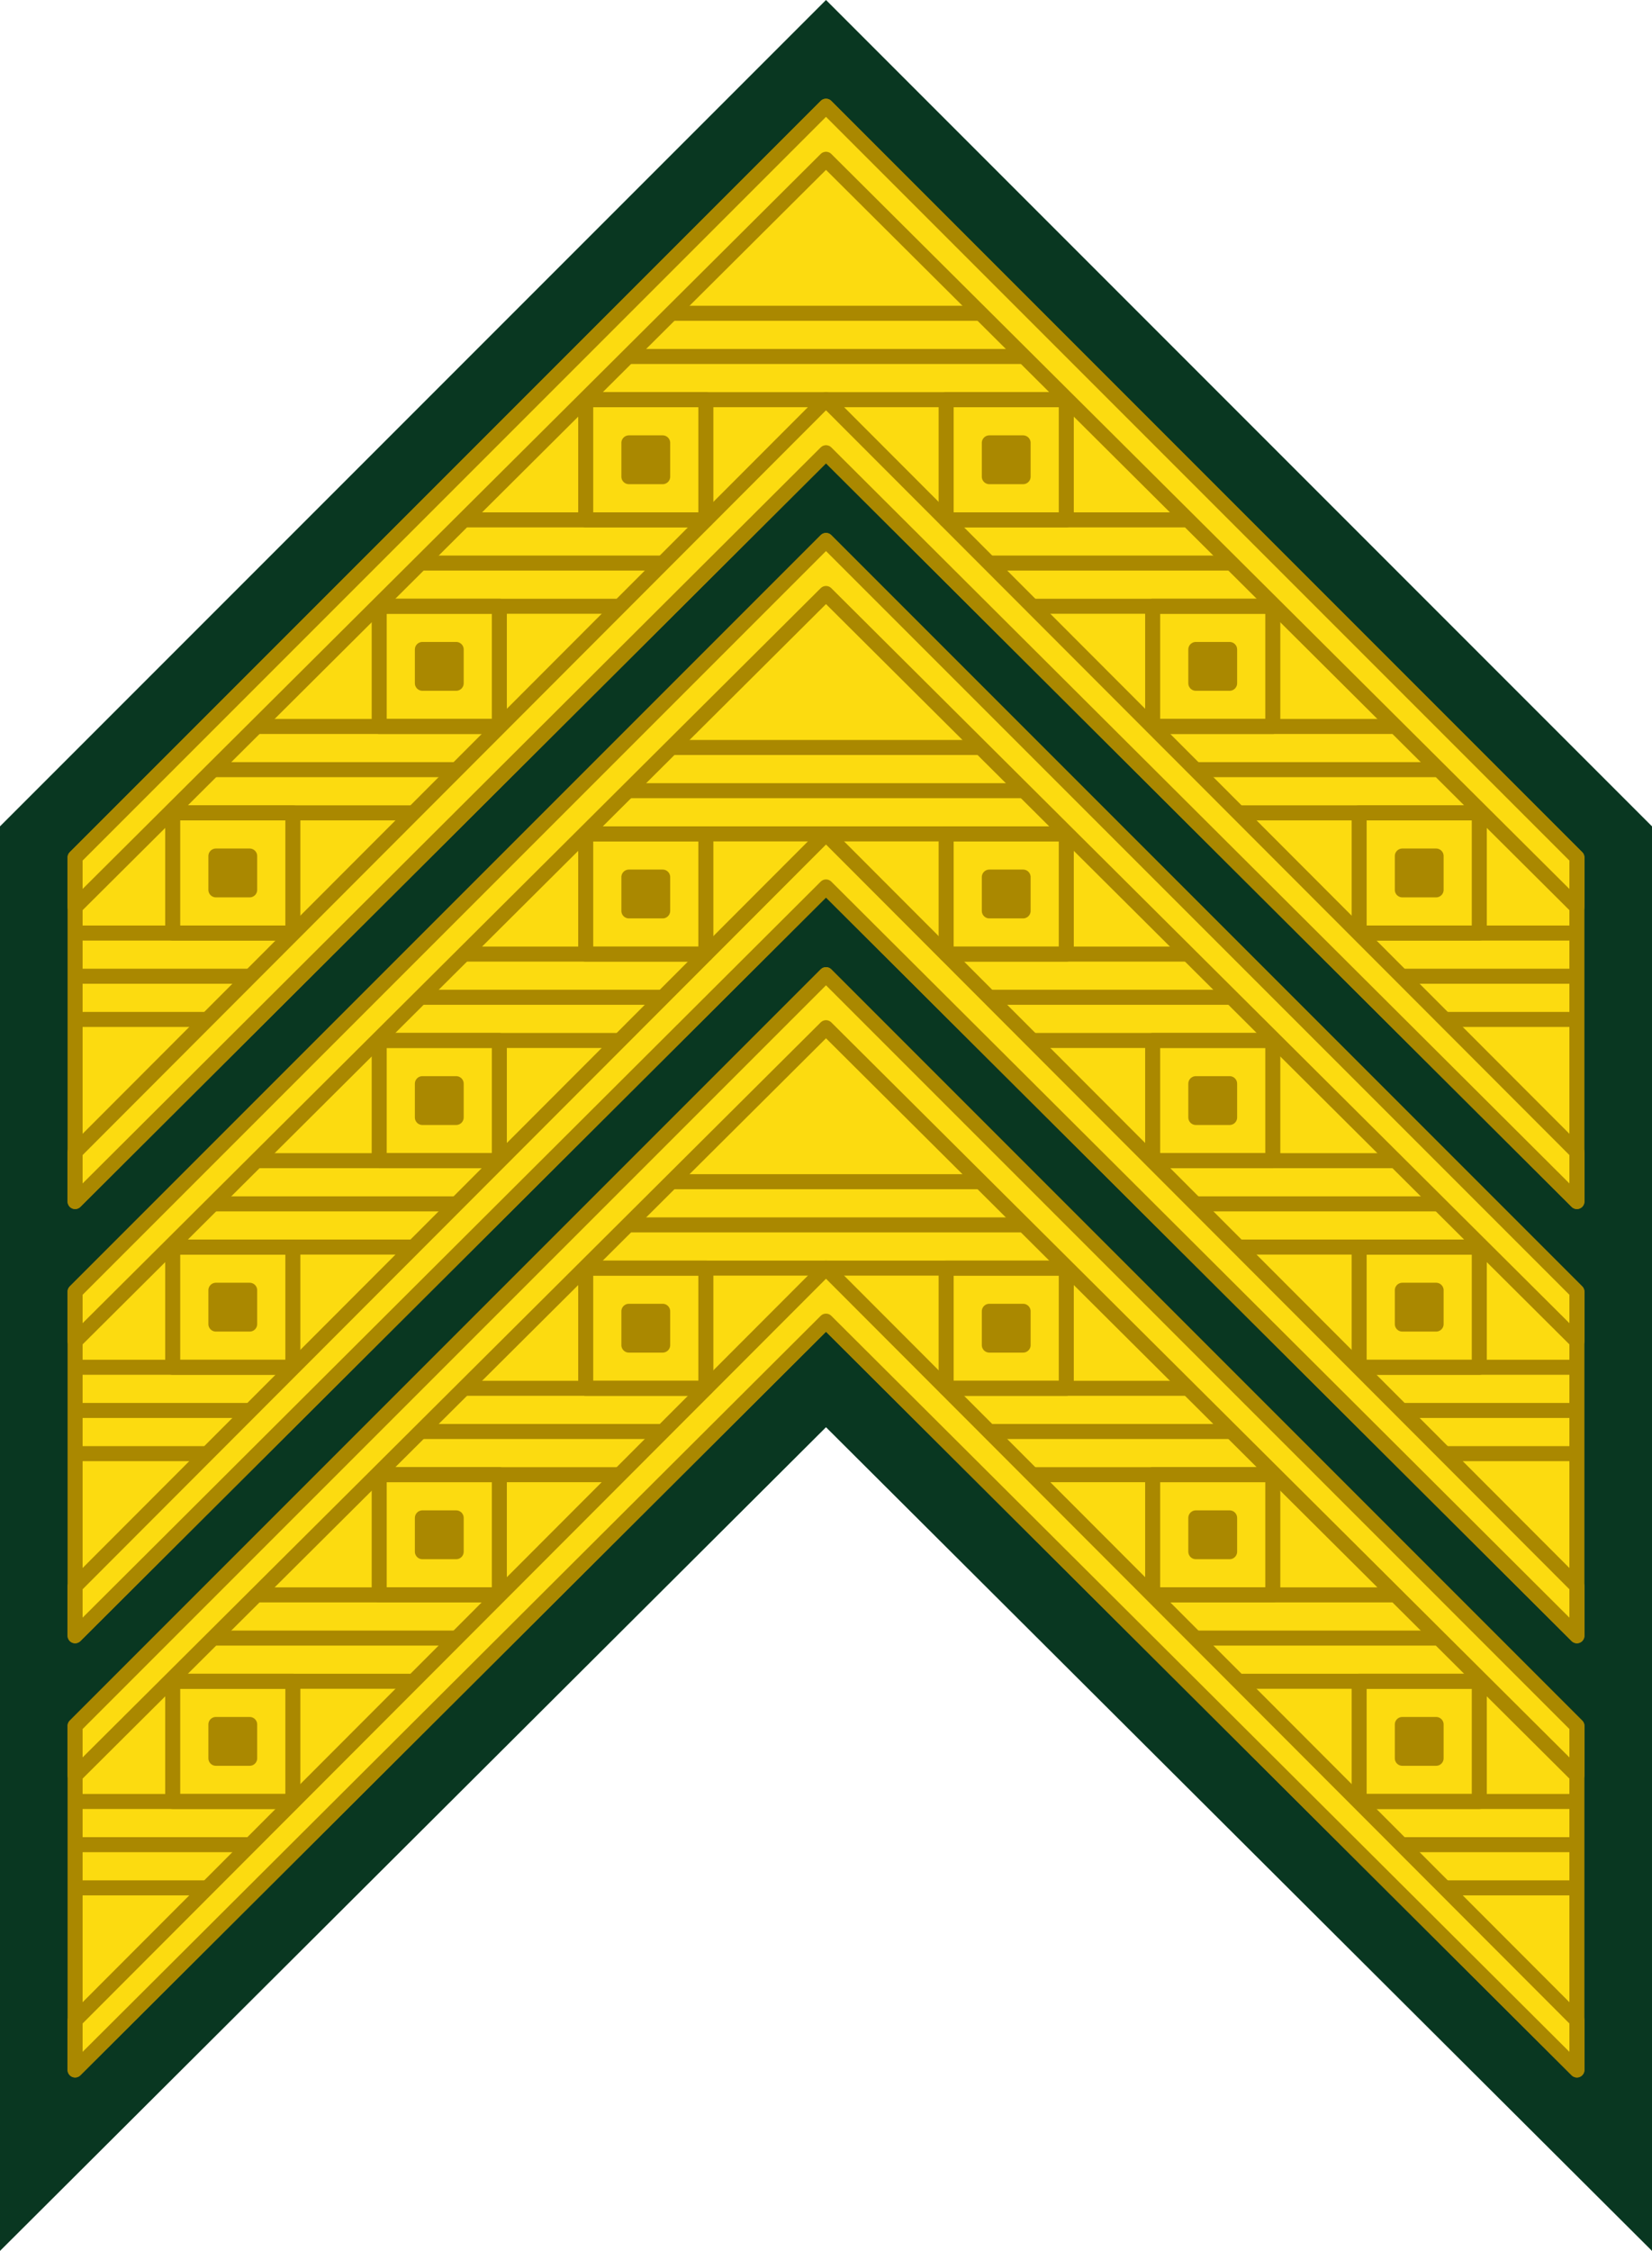 <?xml version="1.0" encoding="UTF-8" standalone="no"?>
<svg
   xmlns:dc="http://purl.org/dc/elements/1.1/"
   xmlns:cc="http://creativecommons.org/ns#"
   xmlns:rdf="http://www.w3.org/1999/02/22-rdf-syntax-ns#"
   xmlns:svg="http://www.w3.org/2000/svg"
   xmlns="http://www.w3.org/2000/svg"
   xmlns:xlink="http://www.w3.org/1999/xlink"
   xmlns:sodipodi="http://sodipodi.sourceforge.net/DTD/sodipodi-0.dtd"
   xmlns:inkscape="http://www.inkscape.org/namespaces/inkscape"
   width="110"
   height="149.815"
   version="1.1"
   id="svg932"
   sodipodi:docname="Denmark-Army-OR-5a-M69.svg"
   inkscape:version="0.92.0 r15299">
  <sodipodi:namedview
     pagecolor="#ffffff"
     bordercolor="#666666"
     borderopacity="1"
     objecttolerance="10"
     gridtolerance="10"
     guidetolerance="10"
     inkscape:pageopacity="0"
     inkscape:pageshadow="2"
     inkscape:window-width="1920"
     inkscape:window-height="1017"
     id="namedview934"
     showgrid="false"
     inkscape:zoom="2"
     inkscape:cx="77.726269"
     inkscape:cy="69.443588"
     inkscape:window-x="-8"
     inkscape:window-y="-8"
     inkscape:window-maximized="1"
     inkscape:current-layer="svg932"
     inkscape:snap-bbox="true"
     inkscape:snap-bbox-midpoints="true"
     inkscape:measure-start="0,0"
     inkscape:measure-end="0,0"
     showguides="false" />
  <style
     id="style2"><![CDATA[.B{stroke-linecap:round}.C{stroke-opacity:1}.D{stroke-linejoin:round}.E{stroke-width:.891}.F{stroke-width:.892}.G{fill-rule:evenodd}.H{stroke-width:1.445}.I{fill:none}.J{fill:#a80}.K{stroke-width:1.295}.L{stroke-width:1.04}.M{stroke-width:.968}.N{stroke-width:2.109}.O{stroke:#a80}.P{stroke-width:1.229}]]></style>
  <defs
     id="defs135">
    <linearGradient
       y2="69.238"
       x2="125.566"
       y1="54.351"
       x1="89.241"
       id="A"
       xlink:href="#Ao">
      <stop
         offset="0"
         stop-color="#dbb110"
         id="stop4" />
      <stop
         offset=".174"
         stop-color="#ecc710"
         id="stop6" />
      <stop
         offset=".359"
         stop-color="#f9d710"
         id="stop8" />
      <stop
         offset=".5"
         stop-color="#fddd10"
         id="stop10" />
      <stop
         offset=".642"
         stop-color="#f9d710"
         id="stop12" />
      <stop
         offset=".826"
         stop-color="#ecc710"
         id="stop14" />
      <stop
         offset="1"
         stop-color="#dbb110"
         id="stop16" />
    </linearGradient>
    <radialGradient
       xlink:href="#A"
       id="B"
       gradientTransform="matrix(1,0,0,0.146,0,156.798)"
       cx="50"
       cy="183.703"
       fx="50"
       fy="183.703"
       r="51.102" />
    <radialGradient
       xlink:href="#A"
       id="C"
       gradientTransform="matrix(1,0,0,0.171,0,152.217)"
       cx="50"
       cy="183.703"
       fx="50"
       fy="183.703"
       r="51.142" />
    <radialGradient
       gradientTransform="translate(-1606.602,-2091.873)"
       id="D"
       cx="0.5"
       cy="0.5"
       r="0.5"
       fx="0.5"
       fy="0.5"
       fr="0"
       gradientUnits="userSpaceOnUse"
       spreadMethod="pad">
      <stop
         offset="0"
         stop-color="#fddd10"
         id="stop21" />
      <stop
         offset="1"
         stop-color="#dbb110"
         id="stop23" />
    </radialGradient>
    <radialGradient
       gradientTransform="translate(-1606.602,-2091.873)"
       r="4.208"
       cy="2153.624"
       cx="1713.9"
       id="E"
       fx="1713.9"
       fy="2153.624"
       fr="0"
       gradientUnits="userSpaceOnUse"
       spreadMethod="pad">
      <stop
         offset="0"
         stop-color="#fddd10"
         id="stop26" />
      <stop
         offset="1"
         stop-color="#dbb110"
         id="stop28" />
    </radialGradient>
    <radialGradient
       gradientTransform="translate(-1606.602,-2091.873)"
       r="4.208"
       cy="2153.624"
       cx="1713.9"
       id="F"
       fx="1713.9"
       fy="2153.624"
       fr="0"
       gradientUnits="userSpaceOnUse"
       spreadMethod="pad">
      <stop
         offset="0"
         stop-color="#fddd10"
         id="stop31" />
      <stop
         offset="1"
         stop-color="#dbb110"
         id="stop33" />
    </radialGradient>
    <linearGradient
       id="G"
       x1="101.88"
       y1="867.125"
       x2="529.571"
       y2="867.125"
       gradientTransform="translate(-1606.602,-2091.873)"
       r="4.208"
       cy="2153.624"
       cx="1713.9"
       gradientUnits="userSpaceOnUse"
       spreadMethod="pad">
      <stop
         offset="0"
         stop-color="#fddd10"
         id="stop36" />
      <stop
         offset="1"
         stop-color="#dbb110"
         id="stop38" />
    </linearGradient>
    <linearGradient
       xlink:href="#F"
       id="H"
       x1="-232.223"
       y1="265.742"
       x2="-210.902"
       y2="265.742" />
    <linearGradient
       xlink:href="#F"
       id="I"
       x1="-232.148"
       y1="265.742"
       x2="-210.977"
       y2="265.742" />
    <linearGradient
       xlink:href="#F"
       id="J"
       x1="-232.02"
       y1="265.743"
       x2="-211.105"
       y2="265.743" />
    <linearGradient
       xlink:href="#F"
       id="K"
       x1="-231.984"
       y1="265.743"
       x2="-211.141"
       y2="265.743" />
    <linearGradient
       xlink:href="#F"
       id="L"
       x1="-231.946"
       y1="265.743"
       x2="-211.179"
       y2="265.743" />
    <linearGradient
       xlink:href="#F"
       id="M"
       x1="-202.944"
       y1="281.904"
       x2="-171.911"
       y2="281.904" />
    <radialGradient
       id="N"
       cx="-201.648"
       cy="289.181"
       fx="-201.648"
       fy="289.181"
       r="3.373"
       gradientTransform="matrix(1,0,0,0.888,0,32.431)"
       fr="0"
       gradientUnits="userSpaceOnUse"
       spreadMethod="pad">
      <stop
         offset="0"
         stop-color="#fddd10"
         id="stop47" />
      <stop
         offset="1"
         stop-color="#dbb110"
         id="stop49" />
    </radialGradient>
    <linearGradient
       xlink:href="#E"
       id="O"
       x1="-215.113"
       y1="131.497"
       x2="-188.304"
       y2="131.497" />
    <linearGradient
       xlink:href="#E"
       id="P"
       x1="-116.198"
       y1="130.016"
       x2="-98.804"
       y2="130.016" />
    <linearGradient
       xlink:href="#E"
       id="Q"
       x1="-101.416"
       y1="128.063"
       x2="-94.962"
       y2="128.063" />
    <linearGradient
       xlink:href="#E"
       id="R"
       x1="-114.82"
       y1="140.085"
       x2="-81.048"
       y2="140.085" />
    <linearGradient
       xlink:href="#E"
       id="S"
       x1="-254.421"
       y1="154.75"
       x2="-160.204"
       y2="154.75" />
    <linearGradient
       xlink:href="#E"
       id="T"
       x1="-123.696"
       y1="143.472"
       x2="-72.682"
       y2="143.472" />
    <radialGradient
       xlink:href="#D"
       id="U"
       cx="-97.625"
       cy="120.86"
       fx="-97.625"
       fy="120.86"
       r="4.458" />
    <radialGradient
       xlink:href="#D"
       id="V"
       cx="-97.625"
       cy="120.86"
       fx="-97.625"
       fy="120.86"
       r="3.798" />
    <linearGradient
       xlink:href="#F"
       id="W"
       x1="-102.027"
       y1="134.905"
       x2="-94.351"
       y2="134.905" />
    <linearGradient
       id="X"
       x1="-103.322"
       y1="113.469"
       x2="-93.056"
       y2="113.469"
       gradientTransform="translate(-1606.602,-2091.873)"
       r="4.208"
       cy="2153.624"
       cx="1713.9"
       gradientUnits="userSpaceOnUse"
       spreadMethod="pad">
      <stop
         offset="0"
         stop-color="#fddd10"
         id="stop61" />
      <stop
         offset="1"
         stop-color="#dbb110"
         id="stop63" />
    </linearGradient>
    <path
       id="Y"
       d="M 38.368,189.688 50.321,177.735 M 34.316,189.688 46.269,177.735 M 30.264,189.688 42.217,177.735"
       inkscape:connector-curvature="0" />
    <path
       id="Z"
       d="m 25.171,183.731 5.616,5.616 m 0,-11.271 5.616,5.616"
       inkscape:connector-curvature="0" />
    <path
       id="a"
       d="m -13.578,247.251 h 2.387 v 2.387 h -2.387 z"
       inkscape:connector-curvature="0" />
    <path
       id="b"
       d="m 74.829,183.731 -5.616,5.616 m 0,-11.271 -5.616,5.616"
       inkscape:connector-curvature="0" />
    <path
       id="c"
       d="m -231.5,258.5 c 4.094,7.649 7.551,16.022 19.875,14.313 -4.323,-11.964 -11.573,-14.784 -19.875,-14.312 z"
       inkscape:connector-curvature="0" />
    <path
       id="d"
       d="m -216.586,218.832 c 2.607,-4.2 5.598,-5.251 8.993,-8.754"
       inkscape:connector-curvature="0" />
    <path
       id="e"
       d="m -212.381,214.226 c -0.043,-0.885 0.651,-1.892 2.116,-3.026"
       inkscape:connector-curvature="0" />
    <path
       id="f"
       d="m -222.025,227.254 c 0.893,-4.862 3.294,-6.932 5.175,-11.434"
       inkscape:connector-curvature="0" />
    <path
       id="g"
       d="m -219.792,221.43 c -0.363,-0.808 -0.085,-1.999 0.865,-3.589"
       inkscape:connector-curvature="0" />
    <path
       id="h"
       d="m -222.861,237.181 c 0.987,-5.427 3.662,-7.742 5.752,-12.768"
       inkscape:connector-curvature="0" />
    <path
       id="i"
       d="m -220.381,230.678 c -0.407,-0.901 -0.099,-2.23 0.958,-4.007"
       inkscape:connector-curvature="0" />
    <path
       id="j"
       d="m -225.736,236.836 c -0.603,-5.483 1.3,-8.465 1.868,-13.879"
       inkscape:connector-curvature="0" />
    <path
       id="k"
       d="m -225.216,229.896 c -0.647,-0.748 -0.731,-2.109 -0.226,-4.114"
       inkscape:connector-curvature="0" />
    <path
       id="l"
       d="m -222.113,253.06 c -2.916,-6.22 -1.873,-10.5 -3.381,-17.11"
       inkscape:connector-curvature="0" />
    <path
       id="m"
       d="m -224.292,244.671 c -1.063,-0.621 -1.71,-2.191 -1.921,-4.758"
       inkscape:connector-curvature="0" />
    <path
       id="n"
       d="m -229.706,237.013 c -0.914,-5.44 0.815,-8.525 1.074,-13.963"
       inkscape:connector-curvature="0" />
    <path
       id="o"
       d="m -229.582,230.055 c -0.688,-0.71 -0.85,-2.064 -0.46,-4.094"
       inkscape:connector-curvature="0" />
    <path
       id="p"
       d="m -224.286,252.958 c -4.188,-5.446 -4.092,-9.85 -6.989,-15.979"
       inkscape:connector-curvature="0" />
    <path
       id="q"
       d="m -228.222,245.236 c -1.172,-0.377 -2.142,-1.771 -2.901,-4.232"
       inkscape:connector-curvature="0" />
    <path
       id="r"
       d="m -220.663,252.978 c -1.006,-6.796 1.223,-10.596 1.678,-17.36"
       inkscape:connector-curvature="0" />
    <path
       id="s"
       d="m -220.339,244.316 c -0.84,-0.9 -1.009,-2.59 -0.473,-5.109"
       inkscape:connector-curvature="0" />
    <path
       id="t"
       d="m -219.898,267.407 c -4.83,-5.581 -4.999,-10.311 -8.487,-16.706"
       inkscape:connector-curvature="0" />
    <path
       id="u"
       d="m -224.598,259.368 c -1.281,-0.332 -2.408,-1.767 -3.374,-4.359"
       inkscape:connector-curvature="0" />
    <path
       id="v"
       d="m -173.948,273.109 c -9.249,5.143 -19.782,10.732 -28.549,14.054 l 1.856,3.536 c 10.096,-4.463 19.362,-9.091 28.284,-13.789 z"
       inkscape:connector-curvature="0" />
    <path
       id="w"
       d="m -201.304,286.633 c -1.216,0.345 -2.402,0.721 -3.27,1.414 v 1.149 l 1.591,2.033 c 0.034,0.034 1.764,0.525 1.856,0.486 0.594,-0.251 2.63,-2.571 2.386,-2.652 l -1.237,-2.033 z"
       inkscape:connector-curvature="0" />
    <path
       id="x"
       d="m -207.027,271.565 c -5.563,-4.85 -6.393,-9.51 -10.741,-15.353"
       inkscape:connector-curvature="0" />
    <path
       id="y"
       d="m -212.806,264.263 c -1.314,-0.149 -2.631,-1.413 -3.951,-3.844"
       inkscape:connector-curvature="0" />
    <path
       id="z"
       d="m -213.828,266.094 c -3.865,-6.288 -3.269,-10.983 -5.678,-17.857"
       inkscape:connector-curvature="0" />
    <path
       id="AA"
       d="m -217.168,257.402 c -1.21,-0.534 -2.091,-2.133 -2.626,-4.847"
       inkscape:connector-curvature="0" />
    <path
       id="AB"
       d="m -211.75,272.75 c -7.453,-2.944 -9.993,-7.411 -16.562,-11.812"
       inkscape:connector-curvature="0" />
    <path
       id="AC"
       d="m -220.312,267.375 c -1.399,0.324 -3.205,-0.491 -5.437,-2.5"
       inkscape:connector-curvature="0" />
    <path
       id="AD"
       d="m -197.96,278.322 c -7.417,-3.032 -9.905,-7.528 -16.422,-12.007"
       inkscape:connector-curvature="0" />
    <path
       id="AE"
       d="m -206.458,272.846 c -1.403,0.307 -3.199,-0.529 -5.408,-2.564"
       inkscape:connector-curvature="0" />
    <path
       id="AF"
       d="m -196.881,280.5 c -8.013,0.014 -12.022,-3.199 -19.753,-4.865"
       inkscape:connector-curvature="0" />
    <path
       id="AG"
       d="m -206.823,278.665 c -1.181,0.818 -3.16,0.727 -5.976,-0.317"
       inkscape:connector-curvature="0" />
    <path
       id="AH"
       d="m -194.638,278.371 c -6.702,-4.393 -8.284,-9.281 -13.826,-14.923"
       inkscape:connector-curvature="0" />
    <path
       id="AI"
       d="m -201.934,271.373 c -1.436,0.034 -3.039,-1.13 -4.818,-3.55"
       inkscape:connector-curvature="0" />
    <path
       id="AJ"
       d="m -188.75,129.146 c -8.167,1.875 -10.84,-2.162 -17.875,-2.162 -6.189,0 -6.12,9.01 -1.89,11.067 l -2.86,0.823 c -5.808,-4.605 -3.571,-14.616 3.875,-14.75 7.242,-0.131 10.72,1.706 18.625,1.168 z"
       inkscape:connector-curvature="0" />
    <path
       id="AK"
       d="m -113.056,136.25 3.556,2 c -3.824,-7.863 -1.755,-12.842 2.755,-12.842 2.919,0 5.545,1.267 7.495,3.217 v -3.218 c -2.627,-2.197 -6.163,-3.624 -10.095,-3.624 -6.075,0 -8.861,5.609 -3.711,14.467 z"
       inkscape:connector-curvature="0" />
    <path
       id="AL"
       d="m -174.299,-192.151 -87.842,0.463 -28.08,27.95 c 17.039,113.641 -1.343,141.559 -8.076,208.772 -2.207,54.095 29.699,93.981 68.459,102.07 33.868,6.843 42.511,14.702 56.283,24.552 13.772,-9.851 22.291,-17.71 56.159,-24.552 38.76,-8.089 70.791,-47.975 68.584,-102.07 -6.733,-67.214 -25.115,-95.131 -8.076,-208.772 l -28.08,-27.95 -87.842,-0.463 z"
       inkscape:connector-curvature="0" />
    <path
       id="AM"
       d="m 338.641,586.755 c 0,0 -1.717,-1.412 -3.5,-3.5 -0.875,-1.025 -2.184,-2.646 -2.5,-3.5 -0.416,-1.125 -0.566,-2.442 0,-3.5 0.255,-0.477 0.982,-0.843 1.5,-1 a 3.9,3.9 0 0 1 2,0 c 0.518,0.157 1.159,0.58 1.5,1 0.509,0.627 1,2.5 1,2.5 0,0 0.491,-1.873 1,-2.5 0.341,-0.42 0.982,-0.843 1.5,-1 a 3.9,3.9 0 0 1 2,0 c 0.518,0.157 1.245,0.523 1.5,1 0.566,1.058 0.416,2.375 0,3.5 -0.318,0.86 -1.617,2.468 -2.5,3.5 -1.78,2.08 -3.5,3.5 -3.5,3.5 z"
       inkscape:connector-curvature="0" />
    <path
       id="AN"
       d="m 2521.463,974.781 c 0,0 5.161,-2.646 6.608,-4.575 1.157,-1.543 2.004,-4.171 2.033,-6.1 0.024,-1.592 -0.708,-3.716 -1.525,-5.083 -1.106,-1.851 -3.182,-4.474 -5.083,-5.492 -4.113,-2.201 -8.016,-2.857 -12.664,-3.258 -6.079,-0.525 -15.599,0.781 -21.691,1.126 -5.197,0.294 -12.399,1.908 -17.529,1.031 -1.816,-0.31 -3.853,-0.869 -4.85,-2.418 -0.826,-1.282 -0.853,-3.636 -0.37,-5.083 0.483,-1.447 1.386,-3.08 2.432,-4.19 1.782,-1.889 4.828,-3.843 7.102,-5.097 2.66,-1.467 6.646,-2.652 9.658,-3.05 3.48,-0.459 7.947,-0.299 11.444,0.014 3.149,0.282 7.675,0.96 10.688,1.917 5.242,1.665 11.317,6.056 16.265,8.458 4.938,2.397 11.228,6.287 16.674,7.531 4.282,0.978 10.402,0.835 14.638,-0.325 1.728,-0.473 7.537,-2.997 9.218,-2.892 1.325,0.082 3.386,1.891 3.386,1.891 0,0 0.524,-3.582 -0.639,-4.421 -1.106,-0.797 -3.016,-1.072 -3.016,-1.072 0,0 2.199,-1.415 3.653,-2.988 1.689,-1.827 3.028,-5.055 3.578,-7.482 0.583,-2.57 -0.506,-6.929 -0.506,-6.929 l -2.818,3.855 c -1.044,1.43 -3.423,0.773 -5.059,2.035 -2.834,2.187 -4.365,4.824 -4.365,4.824 0,0 -0.345,-1.447 -0.552,-2.508 -0.093,-0.48 -0.628,-1.505 -0.628,-1.505 0,0 -2.281,5.318 -4.615,6.41 -3.981,1.863 -8.619,1.692 -12.964,1.024 -4.492,-0.69 -12.411,-4.305 -16.313,-5.578 -5.662,-1.848 -11.579,-5.531 -17.241,-6.506 -8.177,-1.409 -17.905,-1.388 -26.024,0.325 -2.997,0.632 -8.838,2.853 -11.385,4.554 -3.787,2.53 -6.39,4.901 -8.132,9.108 -0.971,2.344 -1.1,5.716 -0.325,8.132 0.769,2.398 2.297,4.674 4.521,5.855 3.276,1.741 8.317,2.61 12.024,2.479 4.018,-0.143 9.067,-1.015 13.057,-1.503 3.329,-0.407 6.737,-1.095 10.084,-1.301 4.189,-0.257 9.933,-0.759 13.988,0.325 2.363,0.632 5.494,2.11 7.157,3.904 0.742,0.801 1.474,2.226 1.496,3.318 0.024,1.199 -0.694,3.181 -1.822,3.708 -2.04,0.955 -2.562,1.211 -4.814,1.171 -3.442,-0.06 -6.408,-0.981 -11.264,-2.185 -3.181,-0.789 -7.759,-1.506 -9.034,-1.718 -7.53,-1.256 -9.542,-1.076 -17.176,-1.171 -9.029,-0.112 -14.832,0.618 -23.812,1.561 -7.429,0.78 -22.596,3.865 -30.057,3.513 -4.227,-0.199 -8.677,-2.257 -12.882,-2.732 -4.423,-0.501 -10.744,-1.367 -14.834,0.39 -3.652,1.569 -5.779,7.13 -9.369,9.369 -2.362,1.473 -7.372,3.695 -10.149,3.513 -3.769,-0.247 -7.336,-2.101 -10.54,-3.904 -6.94,-3.905 -13.363,-9.263 -20.831,-12.026 -3.038,-1.124 -13.13,-5.149 -13.13,-5.149 0,0 -0.83,-4.151 -0.39,-5.855 0.487,-1.887 2.701,-3.287 3.513,-5.465 0.287,-0.768 0.408,-2.022 0,-2.732 -0.81,-1.411 -1.889,-2.253 -3.513,-2.342 -1.152,-0.063 -2.777,0.673 -3.513,1.561 -1.305,1.575 0.343,4.897 -1.171,5.855 -1.224,0.775 -3.639,-0.168 -4.684,-1.171 -1.497,-1.437 -0.731,-4.855 -1.952,-6.636 -0.477,-0.697 -1.505,-1.449 -2.342,-1.561 -1.835,-0.246 -3.602,0.45 -4.684,1.952 -0.685,0.95 -0.327,2.779 0,3.904 0.427,1.466 2.578,4.165 2.733,5.465 0.185,1.551 -0.1,1.399 -1.561,1.952 -1.884,0.713 -3.872,-1.987 -5.855,-2.342 -1.314,-0.235 -3.809,0.162 -4.684,1.171 -1.237,1.427 -1.294,2.477 -0.781,4.294 0.204,0.722 1.653,1.657 2.342,1.952 2.485,1.064 7.807,0.781 7.807,0.781 0,0 1.254,3.769 0.781,5.465 -0.384,1.377 -1.714,2.569 -1.952,4.294 -0.151,1.094 -0.427,2.38 0.39,3.123 0.775,0.705 2.076,1.518 3.123,1.561 1.26,0.052 2.464,-0.486 3.123,-1.561 0.676,-1.103 0.544,-1.934 1.561,-2.732 1.005,-0.789 2.958,-1.06 4.805,-0.223 1.575,0.714 3.151,2.505 3.151,2.505 0,0 -1.672,1.965 -1.239,3.822 0.399,1.711 1.829,2.615 2.019,4.362 0.153,1.407 -0.961,3.476 -0.961,3.476 0,0 2.84,-0.648 3.971,-1.667 1.09,-0.982 0.653,-2.975 1.914,-3.724 0.906,-0.538 2.342,0.037 2.342,0.037 0,0 -0.865,2.393 -0.533,3.897 0.182,0.825 1.607,3.072 1.704,3.911 0.114,0.994 -0.39,3.123 -0.39,3.123 0,0 3.251,-0.672 4.294,-1.561 0.917,-0.782 1.772,-4.294 1.772,-4.294 0,0 3.028,3.714 4.474,4.684 2.262,1.518 3.896,3.278 4.684,5.465 0.724,2.011 -0.333,3.25 -1.561,4.684 -2.219,2.59 -6.253,3.689 -9.369,5.075 -3.028,1.347 -6.881,3.665 -9.369,5.855 -1.249,1.1 -3.913,3.143 -3.913,3.143 l -3.283,0.08 c 0,0 0.485,-4.475 -0.099,-6.025 -0.381,-1.01 -1.4,-1.808 -2.413,-2.182 -1.208,-0.447 -1.61,-0.411 -2.855,-0.08 -0.912,0.242 -1.852,0.467 -2.253,1.322 -0.858,1.83 0.212,6.876 0.212,6.876 0,0 -6.996,-1.567 -9.886,-0.851 -0.798,0.198 -1.891,0.771 -2.305,1.482 -0.59,1.014 -0.599,2.796 -0.212,3.904 0.276,0.79 1.09,1.74 1.853,2.083 2.352,1.059 6.279,1.058 6.279,1.058 0,0 1.427,1.666 0.841,2.183 -1.187,1.047 -4.443,2.325 -5.617,3.96 -0.691,0.962 -1.184,2.242 -0.88,3.386 0.294,1.103 1.442,2.478 2.521,2.85 1.323,0.455 2.585,-0.369 3.866,-0.931 2.681,-1.177 6.208,-4.976 6.208,-4.976 0,0 2.987,-1.182 3.063,-0.132 0.052,0.719 1.528,3.617 1.901,4.072 0.801,0.975 2.004,1.294 3.264,1.242 0.481,-0.02 1.58,-0.191 2.21,-0.857 0.739,-0.781 0.582,-2.203 0.662,-2.985 0.172,-1.689 -0.336,-3.787 -0.336,-3.787 0,0 6.583,0.783 9.369,0.39 2.934,-0.414 5.781,-2.388 8.742,-2.46 l 10.385,-0.23 c 0,0 -0.741,-3.657 -2.478,-4.857 -1.285,-0.888 0.329,-2.344 2.733,-1.562 1.735,0.565 2.896,1.949 4.343,3.06 1.326,1.018 7.021,0.409 7.021,0.409 0,0 -3.418,-3.458 -2.919,-5.037 0.773,-2.449 1.968,-2.944 5,-3.394 1.554,-0.231 3.592,1.118 5.037,1.734 1.601,0.683 6.246,0.781 6.246,0.781 0,0 -3.155,-4.245 -2.733,-6.246 0.394,-1.865 3.062,-3.292 4.684,-4.294 5.866,-3.623 12.392,-6.491 19.128,-7.962 5.274,-1.151 13.937,-0.857 19.127,-2.342 3.905,-1.117 7.753,-4.316 13.437,-7.098 7.148,-3.498 14.669,-5.394 14.669,-5.394 0,0 3.876,-0.699 5.557,-0.765 1.039,-0.041 3.461,0.199 3.461,0.199 0,0 -2.135,0.498 -3.944,2.081 -1.561,1.366 -2.702,3.789 -4.12,4.453 -0.947,0.443 -2.432,1.683 -4.057,2.014 -2.523,0.513 -5.187,0.011 -5.187,0.011 0,0 1.541,1.875 2.923,2.923 1.794,1.361 2.642,2.016 4.877,2.292 1.388,0.172 5.387,1.328 5.387,1.328 0,0 -1.01,7.633 -2.863,10.224 -1.386,1.938 -2.312,3.836 -4.6,4.498 -1.636,0.474 -3.574,-0.608 -6.187,-1.042 -2.285,-0.38 -5.379,-0.093 -5.379,-0.093 0,0 -0.117,-4.987 -0.544,-7.452 -0.122,-0.705 -0.604,-1.692 -1.227,-2.045 -1.922,-1.088 -4.064,-0.938 -6.012,0.104 -0.78,0.417 -1.526,1.576 -1.636,2.454 -0.274,2.195 2.463,8.891 2.463,8.891 0,0 -0.387,1.339 -1.015,1.175 -1.872,-0.489 -5.885,-2.833 -8.168,-2.128 -1.135,0.351 -2.198,0.871 -2.753,1.922 -0.745,1.41 -0.755,2.203 -0.409,3.76 0.251,1.129 0.632,1.982 1.636,2.558 2.351,1.349 9.191,0.894 9.191,0.894 0,0 1.178,0.826 0.619,1.429 -1.599,1.726 -6.281,4.909 -6.637,7.269 -0.14,0.924 -0.18,0.907 0.449,1.598 1.034,1.137 1.847,2.303 3.37,2.518 1.12,0.158 2.025,-0.172 2.954,-0.818 2.04,-1.418 4.106,-5.193 6.653,-5.907 0.974,-0.273 2.816,0.453 2.816,0.453 0,0 -1.198,5.295 -0.409,7.361 0.248,0.648 0.995,1.37 1.636,1.636 1.36,0.563 2.269,0.831 3.546,0.097 0.731,-0.42 1.203,-1.612 1.416,-2.428 0.434,-1.668 -0.104,-5.744 -0.104,-5.744 l 8.289,-0.403 c 0,0 2.42,-0.475 2.901,0.066 0.923,1.039 -0.667,4.212 -0.667,4.212 0,0 2.336,-0.913 4.601,-2.292 1.964,-1.195 3.849,-2.792 4.427,-3.811 0.896,-1.579 2.174,-4.089 2.174,-4.089 0,0 0.721,1.727 0.842,2.513 0.145,0.945 0.146,2.564 0.146,2.564 0,0 1.4,-0.845 2.555,-2.052 0.116,-0.122 5.175,-5.171 8.637,-11.917 3.832,-7.467 6.098,-16.696 6.098,-16.696 0,0 -1.789,1.093 -3.106,-0.037 -2.049,-1.757 -1.267,-7.831 -1.267,-7.831 0,0 6.781,-1.035 9.406,0 2.342,0.923 4.079,4.272 6.134,5.725 2.823,1.995 7.012,4.038 10.224,5.316 1.66,0.661 4.33,0.52 5.725,1.636 1.427,1.141 2.469,3.575 2.921,5.346 0.122,0.475 0.157,1.171 0,1.636 -0.527,1.564 -3.33,4.381 -3.33,4.381 0,0 4.396,0.635 6.142,0.045 2.101,-0.71 5.698,-4.383 5.698,-4.383 0,0 9.736,-1.224 14.317,-0.73 1.85,0.199 2.812,0.131 3.944,1.607 1.254,1.634 0.94,5.034 0,6.866 -0.961,1.872 -1.712,2.357 -3.798,2.63 -2.325,0.303 -5.3,-0.83 -7.158,-1.315 -1.146,-0.299 -2.145,-0.364 -3.214,0.146 -0.309,0.147 -0.544,0.355 -0.728,0.604 -0.405,0.547 -0.566,1.291 -0.733,2.026 -0.198,0.872 -0.033,2.275 0.584,2.922 1.496,1.569 7.158,1.607 7.158,1.607 0,0 0.98,0.843 0.044,1.801 -1.195,1.223 -4.409,2.727 -4.865,3.897 -0.383,0.981 -1.195,2.123 -0.731,3.068 0.403,0.818 0.878,1.934 1.753,2.191 1.01,0.297 2.552,0.299 3.506,-0.146 2.345,-1.095 7.122,-6.377 7.122,-6.377 0,0 1.918,0.351 2.373,0.971 1.224,1.666 -0.095,5.01 0.584,6.866 0.356,0.971 1.102,1.329 2.045,1.753 0.883,0.397 2.1,0.219 2.922,-0.292 0.785,-0.488 1.411,-0.704 1.607,-1.607 0.384,-1.769 -1.131,-4.281 -0.146,-5.99 0.481,-0.834 1.817,-1.526 2.776,-1.607 2.004,-0.169 4.573,1.41 6.428,1.753 1.268,0.235 2.058,0.364 3.068,-0.438 0.707,-0.562 1.353,-1.891 1.169,-2.776 -0.271,-1.305 -0.564,-1.59 -1.753,-2.191 -1.35,-0.683 -5.551,-3.068 -5.551,-3.068 0,0 -0.19,-3.727 0.303,-5.214 0.65,-1.959 2.963,-4.108 3.787,-5.743 1.066,-2.116 1.562,-7.743 1.562,-7.743 0,0 -1.857,1.018 -2.918,1.166 -0.941,0.132 -2.403,-0.172 -2.403,-0.172 0,0 2.594,-2.335 3.972,-4.905 0.797,-1.486 0.876,-5.551 0.876,-5.551 0,0 -5.416,2.353 -7.889,2.776 -2.203,0.376 -3.27,-0.035 -5.326,-0.91 -2.909,-1.238 -3.971,-2.799 -6.849,-4.107 -3.356,-1.524 -11.914,-3.088 -15.306,-4.529 -3.675,-1.562 -7.105,-8.677 -7.105,-8.677 z"
       inkscape:connector-curvature="0" />
    <path
       id="AO"
       d="m 2481.672,979.29 c 0,0 -0.221,2.793 -0.502,3.505 -0.331,0.839 -0.41,1.101 -1.128,1.648 -0.739,0.564 -1.599,0.678 -2.516,0.52 -0.549,-0.094 -1.718,-1.078 -1.995,-1.561 -0.522,-0.91 -0.867,-1.735 -0.867,-1.735 0,0 -2.802,-0.823 -3.817,-0.781 -1.203,0.05 -2.124,0.072 -3.296,0.347 -1.026,0.241 -3.903,1.214 -3.903,1.214 0,0 0.839,-1.971 2.417,-3.107 1.673,-1.204 2.582,-1.325 3.884,-1.509 2.38,-0.337 5.812,0.249 8.186,0.629 1.077,0.172 3.538,0.829 3.538,0.829 z"
       inkscape:connector-curvature="0" />
    <path
       id="AP"
       d="m 2493.732,985.179 c 0,0 -5.594,-3.848 -8.171,-4.78 a 50,50 0 0 0 -10.106,-2.365 c -4.806,-0.555 -14.447,-0.218 -14.447,-0.218"
       inkscape:connector-curvature="0" />
    <path
       id="AQ"
       d="m 2331.969,942.706 c 0.341,-1.044 0.597,-0.838 0.769,-1.922 0.05,-0.315 0.096,-0.961 0.096,-0.961 0,0 1.352,1.578 1.634,2.403 0.308,0.902 0.575,1.168 0.384,1.634 -0.245,0.6 -1.178,1.157 -1.826,1.153 -0.584,-0.003 -1.471,-0.496 -1.634,-1.057 -0.115,-0.397 0.457,-0.884 0.577,-1.249 z"
       inkscape:connector-curvature="0" />
    <path
       id="AR"
       d="m 2316.133,941.941 c -0.326,-1.049 0,-1.029 -0.485,-2.013 -0.141,-0.285 -0.478,-0.839 -0.478,-0.839 0,0 2.016,0.504 2.723,1.014 0.773,0.558 1.145,0.62 1.259,1.11 0.147,0.631 -0.291,1.625 -0.822,1.997 -0.478,0.335 -1.487,0.447 -1.944,0.083 -0.323,-0.257 -0.139,-0.985 -0.253,-1.353 z"
       inkscape:connector-curvature="0" />
    <path
       id="AS"
       d="m 2305.801,955.017 c -1.017,-0.413 -0.794,-0.654 -1.864,-0.902 -0.31,-0.072 -0.952,-0.163 -0.952,-0.163 0,0 1.669,-1.238 2.511,-1.461 0.922,-0.244 1.205,-0.492 1.657,-0.269 0.581,0.287 1.072,1.256 1.023,1.902 -0.044,0.582 -0.598,1.433 -1.169,1.556 -0.404,0.087 -0.85,-0.518 -1.206,-0.663 z"
       inkscape:connector-curvature="0" />
    <path
       id="AT"
       d="m 2316.38,970.779 c -0.967,0.52 -1.01,0.195 -1.883,0.861 -0.253,0.193 -0.733,0.629 -0.733,0.629 0,0 0.11,-2.075 0.475,-2.866 0.4,-0.865 0.39,-1.242 0.849,-1.448 0.591,-0.265 1.651,-0.024 2.118,0.425 0.42,0.405 0.722,1.375 0.453,1.893 -0.191,0.366 -0.941,0.324 -1.28,0.507 z"
       inkscape:connector-curvature="0" />
    <path
       id="AU"
       d="m 2319.652,1004.183 c -0.484,-0.986 -0.157,-1.017 -0.79,-1.914 -0.184,-0.26 -0.601,-0.756 -0.601,-0.756 0,0 2.07,0.187 2.847,0.582 0.85,0.432 1.227,0.436 1.415,0.903 0.242,0.601 -0.037,1.651 -0.504,2.1 -0.421,0.405 -1.401,0.671 -1.908,0.382 -0.359,-0.204 -0.289,-0.952 -0.458,-1.298 z"
       inkscape:connector-curvature="0" />
    <path
       id="AV"
       d="m 2307.486,1015.213 c -0.999,-0.456 -0.766,-0.687 -1.824,-0.98 -0.307,-0.085 -0.944,-0.203 -0.944,-0.203 0,0 1.719,-1.167 2.571,-1.354 0.931,-0.205 1.225,-0.441 1.667,-0.199 0.568,0.311 1.018,1.3 0.941,1.944 -0.069,0.58 -0.658,1.407 -1.234,1.505 -0.407,0.07 -0.827,-0.553 -1.177,-0.713 z"
       inkscape:connector-curvature="0" />
    <path
       id="AW"
       d="m 2311.325,1029.611 c -1.075,0.223 -1.024,-0.102 -2.05,0.288 -0.298,0.113 -0.882,0.394 -0.882,0.394 0,0 0.698,-1.957 1.274,-2.611 0.63,-0.715 0.728,-1.079 1.227,-1.145 0.642,-0.085 1.589,0.448 1.908,1.012 0.287,0.508 0.3,1.524 -0.106,1.943 -0.287,0.297 -0.994,0.042 -1.371,0.12 z"
       inkscape:connector-curvature="0" />
    <path
       id="AX"
       d="m 2328.956,1030.303 c 0.933,0.579 0.997,0.256 1.827,0.975 0.241,0.208 0.693,0.673 0.693,0.673 0,0 0.018,-2.078 -0.298,-2.89 -0.346,-0.888 -0.312,-1.264 -0.758,-1.497 -0.574,-0.301 -1.646,-0.126 -2.14,0.294 -0.445,0.379 -0.806,1.328 -0.569,1.861 0.168,0.378 0.919,0.382 1.246,0.584 z"
       inkscape:connector-curvature="0" />
    <path
       id="AY"
       d="m 2443.306,1031.289 c 0.601,0.919 0.795,0.654 1.243,1.656 a 15.98,15.98 0 0 1 0.343,0.903 c 0,0 0.895,-1.875 0.952,-2.745 0.062,-0.951 0.251,-1.277 -0.054,-1.678 -0.393,-0.515 -1.439,-0.811 -2.063,-0.638 -0.563,0.155 -1.292,0.862 -1.303,1.446 -0.01,0.413 0.671,0.735 0.882,1.056 z"
       inkscape:connector-curvature="0" />
    <path
       id="AZ"
       d="m 2429.071,1028.536 c -0.889,0.644 -0.976,0.327 -1.752,1.103 -0.225,0.225 -0.643,0.721 -0.643,0.721 0,0 -0.166,-2.071 0.091,-2.904 0.281,-0.911 0.221,-1.283 0.649,-1.548 0.551,-0.341 1.633,-0.244 2.155,0.14 0.471,0.346 0.899,1.267 0.701,1.816 -0.14,0.389 -0.89,0.446 -1.201,0.672 z"
       inkscape:connector-curvature="0" />
    <path
       id="Aa"
       d="m 2422.285,1013.209 c -1.088,-0.148 -0.932,-0.437 -2.03,-0.41 l -0.962,0.078 c 0,0 1.309,-1.614 2.069,-2.039 0.832,-0.465 1.045,-0.776 1.538,-0.672 0.634,0.134 1.35,0.951 1.463,1.589 0.102,0.575 -0.224,1.537 -0.746,1.798 -0.37,0.184 -0.952,-0.291 -1.333,-0.342 z"
       inkscape:connector-curvature="0" />
    <path
       id="Ab"
       d="m 2433.449,998.618 c -0.173,-1.084 0.148,-1.018 -0.194,-2.061 -0.099,-0.302 -0.353,-0.899 -0.353,-0.899 0,0 1.924,0.786 2.551,1.391 0.686,0.662 1.045,0.776 1.088,1.278 0.056,0.646 -0.519,1.568 -1.097,1.86 -0.521,0.264 -1.536,0.231 -1.936,-0.194 -0.283,-0.301 0,-0.995 -0.058,-1.375 z"
       inkscape:connector-curvature="0" />
    <path
       id="Ac"
       d="m 2530.469,1017.15 c -0.882,-0.653 -0.606,-0.831 -1.581,-1.337 -0.282,-0.146 -0.881,-0.395 -0.881,-0.395 0,0 1.924,-0.785 2.796,-0.791 0.953,-0.01 1.29,-0.177 1.672,0.151 0.491,0.422 0.726,1.483 0.517,2.097 -0.187,0.553 -0.936,1.239 -1.519,1.216 -0.413,-0.016 -0.694,-0.713 -1.004,-0.942 z"
       inkscape:connector-curvature="0" />
    <path
       id="Ad"
       d="m 2533.638,1030.029 c -1.047,0.33 -1.029,0 -2.011,0.493 -0.285,0.142 -0.837,0.481 -0.837,0.481 0,0 0.496,-2.018 1.003,-2.727 0.555,-0.775 0.615,-1.147 1.105,-1.264 0.631,-0.149 1.627,0.285 2.001,0.814 0.337,0.477 0.452,1.486 0.091,1.944 -0.256,0.324 -0.985,0.142 -1.352,0.258 z"
       inkscape:connector-curvature="0" />
    <path
       id="Ae"
       d="m 2550.546,1032.842 c -0.411,1.018 -0.652,0.796 -0.897,1.866 -0.071,0.31 -0.161,0.952 -0.161,0.952 0,0 -1.242,-1.666 -1.467,-2.508 -0.246,-0.921 -0.495,-1.204 -0.273,-1.656 0.286,-0.582 1.254,-1.075 1.9,-1.027 0.582,0.043 1.434,0.595 1.559,1.165 0.088,0.404 -0.516,0.851 -0.66,1.208 z"
       inkscape:connector-curvature="0" />
    <path
       id="Af"
       d="m 2562.605,1025.789 c 0.905,0.622 0.983,0.303 1.778,1.06 a 15.93,15.93 0 0 1 0.66,0.705 c 0,0 0.116,-2.075 -0.161,-2.901 -0.303,-0.904 -0.252,-1.277 -0.687,-1.532 -0.559,-0.327 -1.639,-0.203 -2.151,0.193 -0.462,0.357 -0.867,1.288 -0.656,1.832 0.15,0.385 0.9,0.424 1.217,0.642 z"
       inkscape:connector-curvature="0" />
    <path
       id="Ag"
       d="m 2395.525,959.955 c 0,0 -6.35,-3.703 -9.199,-4.536 -2.252,-0.659 -5.351,-0.798 -7.622,-0.206 -2.254,0.588 -4.987,2.183 -7.248,2.743 -2,0.495 -4.452,0.821 -6.294,-0.1 -1.535,-0.768 -2.509,-1.778 -3.052,-3.406 -0.651,-1.954 -0.073,-5.059 -0.572,-7.057 l -0.954,-3.243 c 0,0 -2.062,2.686 -2.289,3.815 -0.509,2.53 -0.705,6.242 0.381,8.583 1.005,2.166 3.138,4.801 5.341,5.722 2.271,0.949 5.411,0.887 7.82,0.381 1.854,-0.389 5.203,-2.284 7.057,-2.67 2.185,-0.456 4.731,0.057 6.84,0.79 2.432,0.846 6.385,5.767 6.385,5.767 l 2.416,-3.886 z"
       inkscape:connector-curvature="0" />
    <path
       id="Ah"
       d="m 2384.225,964.822 -1.862,-2.522 c -0.35,-0.594 -0.956,-2.088 -0.956,-2.088 l -0.801,2.46 c -0.211,0.943 -0.244,3.538 -0.244,3.538 z"
       inkscape:connector-curvature="0" />
    <path
       id="Ai"
       d="m 2384.84,937.064 c 0,0 8.233,0.085 12.095,0.556 3.996,0.487 13.121,2.493 13.121,2.493 l 8.259,-14.273 c 0,0 -1.855,-0.597 -2.61,-0.321 -0.681,0.249 -1.647,1.751 -1.647,1.751 0,0 -0.561,-1.244 -1.077,-1.435 -0.578,-0.213 -1.622,-0.049 -2.072,0.396 -0.427,0.423 -0.414,1.342 -0.342,1.912 0.087,0.685 0.963,2.072 0.963,2.072 0,0 -1.97,1.403 -2.952,1.591 -0.59,0.113 -2.062,-0.119 -2.61,-0.321 -1.226,-0.452 -2.088,-1.343 -2.921,-2.313 -0.448,-0.521 -0.963,-2.072 -0.963,-2.072 0,0 1.557,-0.023 2.072,-0.396 0.515,-0.373 1.032,-1.226 0.995,-1.831 -0.033,-0.542 -0.603,-1.165 -1.077,-1.435 -0.503,-0.286 -1.958,-0.241 -1.958,-0.241 0,0 0.529,-1.372 0.342,-1.912 -0.224,-0.649 -1.024,-1.428 -1.73,-1.515 -0.706,-0.087 -1.744,0.467 -2.186,1.034 -0.368,0.471 -0.342,1.912 -0.342,1.912 0,0 -1.376,-0.394 -1.958,-0.241 -0.548,0.144 -1.312,0.603 -1.533,1.114 -0.247,0.571 -0.051,1.51 0.311,1.992 0.362,0.482 1.844,0.878 1.844,0.878 0,0 -0.507,1.424 -0.995,1.831 a 6.64,6.64 0 0 1 -3.605,1.51 c -0.397,0.041 -1.599,-0.092 -1.958,-0.241 -1.047,-0.433 -2.921,-2.313 -2.921,-2.313 0,0 1.232,-0.64 1.533,-1.114 0.426,-0.669 0.803,-1.872 0.456,-2.549 -0.274,-0.535 -1.216,-0.943 -1.844,-0.878 -0.561,0.058 -1.533,1.114 -1.533,1.114 0,0 -0.904,-1.748 -1.616,-2.152 -0.671,-0.382 -2.61,-0.321 -2.61,-0.321 z"
       inkscape:connector-curvature="0" />
    <path
       id="Aj"
       d="m 2379.231,949.69 c 0,0 0.01,2.544 0.296,3.583 0.31,1.12 1.469,3.717 1.469,3.717 l 0.913,-3.31 c 0.432,-1.089 2.056,-3.509 2.056,-3.509 z"
       inkscape:connector-curvature="0" />
    <path
       id="Ak"
       d="m 2398.075,986.932 c 1.423,-1.452 4.078,-2.576 5.351,-4.162 1.648,-2.053 3.121,-5.375 3.765,-7.927 0.568,-2.251 0.396,-7.729 0.396,-7.729 0,0 2.284,3.275 4.162,3.765 1.23,0.321 4.092,-0.769 5.351,-0.595 1.317,0.183 3.039,1.837 4.36,1.982 1.218,0.134 2.13,-0.146 3.171,-0.793 1.326,-0.823 2.775,-3.765 2.775,-3.765 0,0 -2.765,0.741 -3.964,0.198 -1.117,-0.506 -2.055,-2.16 -2.973,-2.973 -1.619,-1.436 -3.469,-0.424 -5.153,-1.784 -0.786,-0.635 -1.585,-2.973 -1.585,-2.973 0,0 2.236,1.294 4.162,1.585 1.212,0.184 2.868,-0.441 3.964,-0.991 0.755,-0.379 2.18,-1.784 2.18,-1.784 0,0 -2.173,0.2 -2.973,-0.198 -1.057,-0.526 -1.774,-1.84 -2.576,-2.973 -1.046,-1.475 -1.548,-4.022 -2.775,-5.351 -0.761,-0.824 -3.171,-1.982 -3.171,-1.982 0,0 3.549,-1.637 4.558,-3.171 1.313,-1.997 1.189,-7.333 1.189,-7.333 0,0 -3.944,-0.434 -5.549,0.198 -1.173,0.462 -2.897,2.161 -2.897,2.161 0,0 -0.164,-1.013 -0.412,-1.701 -0.303,-0.841 -0.561,-0.939 -1.418,-1.396 -3.139,-1.674 -7.125,-2.789 -10.681,-2.861 -3.358,-0.068 -7.75,-0.449 -10.656,1.235 -0.951,0.551 -2.44,2.083 -2.44,2.083 0,0 -4.884,0.174 -7.014,1.013 -0.549,0.216 -1.163,0.328 -1.227,1.427 -0.014,0.247 0.098,0.717 0.436,1.302 0.303,0.525 0.893,0.734 0.885,0.994 -0.026,0.777 -0.206,2.184 -0.165,3.388 0.046,1.334 0.321,2.446 0.46,2.786 0.218,0.529 0.627,0.889 1.027,1.254 0.406,0.372 2.431,1.307 4.923,1.346 2.752,0.043 6.779,-0.957 6.779,-0.957 0,0 2.331,0.872 2.861,2.098 0.363,0.84 0.265,2.176 0,3.052 -0.299,0.987 -0.916,2.861 -0.916,2.861 0,0 0.798,1.222 1.107,2.48 0.229,0.931 -0.298,2.352 -0.954,3.052 -0.545,0.581 -1.683,0.944 -2.48,0.954 -0.851,0.01 -1.728,-0.345 -2.479,-0.381 -2.061,-0.1 -5.048,-0.592 -6.867,0.381 -0.757,0.405 -1.445,1.475 -1.717,2.289 -0.235,0.706 0.119,1.745 0,2.48 -0.087,0.536 -0.572,1.717 -0.572,1.717 0,0 2.448,0.278 3.5,0.239 1.26,-0.047 2.954,-0.958 4.162,-0.595 0.686,0.206 1.675,0.878 1.784,1.585 0.105,0.685 -0.693,1.498 -1.189,1.982 -1.468,1.432 -3.963,2.846 -5.945,3.369 -1.782,0.47 -4.421,0.655 -6.144,0 -1.338,-0.509 -2.832,-1.942 -3.567,-3.171 -0.659,-1.102 -0.215,-3.139 -0.991,-4.162 -1.11,-1.463 -3.573,-2.512 -5.351,-2.973 -1.496,-0.388 -5.153,0 -5.153,0 0,0 2.548,1.843 3.168,2.995 0.685,1.271 0.711,3.302 0.836,4.74 0.124,1.417 -0.544,3.426 0,4.74 0.77,1.858 4.74,4.74 4.74,4.74 0,0 -7.078,-1.176 -9.759,0 -1.231,0.54 -2.874,0.896 -3.931,2.162 -1.178,1.409 -1.765,3.744 -3.039,4.53 -2.073,1.279 -3.981,1.818 -6.413,1.673 -2.807,-0.167 -4.753,-1.845 -7.528,-1.394 -1.755,0.285 -4.461,3.904 -4.461,3.904 0,0 3.733,-1.213 5.298,-0.836 2.212,0.532 3.175,2.527 5.298,3.346 2.904,1.121 5.304,0.566 8.365,0 3.789,-0.701 5.389,-4.18 9.201,-4.74 l 6.41,-0.942 c 0,0 -5.297,4.297 -6.41,7.355 -0.832,2.285 -0.663,5.983 0.558,8.086 1.06,1.826 3.777,3.532 5.855,3.904 1.777,0.318 5.855,-1.394 5.855,-1.394 0,0 -3.787,-0.867 -4.74,-1.952 -1.216,-1.384 -1.03,-3.337 -0.279,-5.019 0.969,-2.171 7.892,-2.71 9.759,-4.182 2.062,-1.627 3.346,-6.134 3.346,-6.134 0,0 0.785,2.677 2.887,5.037 0.907,1.019 2.129,1.686 2.991,2.093 2.12,0.999 5.071,1.095 7.242,0.211 2.303,-0.938 4.461,-3.625 4.461,-3.625 0,0 -3.232,0.75 -5.019,-0.558 -1.155,-0.846 -0.928,-3.357 -0.558,-4.74 0.516,-1.924 3.118,-3.154 4.512,-4.576 z"
       inkscape:connector-curvature="0" />
    <path
       id="Al"
       d="m 2387.898,942.891 c 0,0 0.587,-2.077 1.284,-2.905 0.599,-0.712 1.718,-1.389 2.595,-1.7 0.992,-0.352 2.169,-0.61 3.222,-0.626 1.13,-0.018 2.973,0.128 4.027,0.537 0.606,0.235 1.7,1.342 1.7,1.342 0,0 -6.538,0.287 -9.128,1.253 -1.291,0.481 -3.7,2.1 -3.7,2.1 z"
       inkscape:connector-curvature="0" />
    <path
       id="Am"
       d="m 2379.828,966.093 c 0,0 1.187,0.249 1.697,0.2 0.688,-0.066 2.197,-0.699 2.197,-0.699 l 3.095,0.699 c 0.686,0.072 1.544,0.122 2.197,-0.1 0.704,-0.24 1.897,-1.598 1.897,-1.598 l -3.694,-0.399 -3.994,-0.1 -2.596,0.3 z"
       inkscape:connector-curvature="0" />
    <path
       id="An"
       d="m 2397.219,938.612 c -1.151,-0.067 -2.63,-0.071 -3.969,0.25 -1.041,0.249 -2.369,0.711 -3.187,1.5 l -1.159,1.118 -1.154,1.423 0.976,-0.161 0.441,-0.068 c 0,0 0.332,-0.148 0.521,-0.281 0.097,-0.069 0.095,-0.082 0.219,-0.156 0.029,-0.017 0.033,-0.015 0.062,-0.031 0.345,-0.185 0.766,-0.31 0.75,-0.312 0,0 -0.065,-0.072 0.031,0.063 0.096,0.135 0.267,0.448 0.563,0.75 0.306,0.312 0.658,0.561 1.063,0.75 0.405,0.189 0.839,0.325 1.344,0.25 0.398,-0.059 0.802,-0.199 1.219,-0.437 0.417,-0.238 0.839,-0.548 1.125,-1.031 0.308,-0.521 0.372,-1.023 0.438,-1.344 0.033,-0.161 0.076,-0.274 0.094,-0.312 a 3.31,3.31 0 0 1 1.5,-0.375 c 0.01,10e-4 0.021,-10e-4 0.031,0 0.264,0.032 1.202,-0.185 1.202,-0.185 l 1.607,-0.385 -2.746,-0.93 c -0.01,0 -0.023,0 -0.031,0 -0.344,-0.044 -0.39,-0.062 -0.938,-0.094 z m -2.678,1.709 c 0.089,0.014 0.372,0.439 0.352,0.539 -0.078,0.383 0.01,0.394 -0.111,0.597 -0.068,0.115 -0.32,0.344 -0.594,0.5 -0.274,0.156 -0.596,0.268 -0.687,0.281 -0.012,0.002 -0.229,-0.013 -0.469,-0.125 a 2.53,2.53 0 0 1 -0.656,-0.469 c -0.129,-0.131 -0.227,-0.539 -0.1,-0.698 0.297,-0.373 0.924,-0.52 1.319,-0.614 0.477,-0.114 0.539,-0.074 0.947,-0.01 z m 3.633,6.353 c 0,0 0.726,1.132 1.379,1.689 0.327,0.278 0.55,0.62 0.808,0.883 0.258,0.263 0.445,0.551 0.437,0.531 0.419,1.011 0.585,2.082 0.313,3.031 -0.142,0.493 -0.724,1.527 -1.25,2.344 l -0.688,1.031 -0.312,0.438 -0.37,0.451 0.401,0.456 c 0,0 0.61,0.748 1.219,1.75 0.609,1.002 1.144,2.279 1.125,2.969 -0.05,1.798 -0.665,4.543 -1.75,5.531 -1.745,1.588 -5.335,2.798 -7.813,3 -0.835,0.068 -2.224,-0.066 -3.344,-0.25 l -2,-0.406 h -0.25 c 0,0 0.83,1.683 2,1.875 1.17,0.192 2.599,0.372 3.719,0.281 2.814,-0.229 6.506,-1.389 8.688,-3.375 1.755,-1.597 2.193,-4.553 2.25,-6.594 0.037,-1.345 -0.676,-2.683 -1.344,-3.781 -0.503,-0.828 -0.781,-1.186 -1,-1.469 l 0.75,-1.094 c 0.554,-0.86 1.154,-1.869 1.406,-2.75 0.396,-1.381 0.134,-2.802 -0.375,-4.031 -0.172,-0.415 -0.605,-0.731 -0.915,-1.047 -0.31,-0.316 -0.773,-0.719 -1.208,-0.859 z m -19.013,-5.263 c -0.073,0.026 -0.69,0.159 -1.081,0.21 l -0.5,0.063 -0.219,0.031 h 0.25 c 0,0 -0.017,1.484 0.125,1.469 l 0.531,-0.062 c 0.423,-0.055 0.883,-0.109 1.281,-0.25 0.613,-0.217 1,-0.646 1.313,-1 0.148,-0.168 0.307,-0.6 0.314,-0.937 0.01,-0.375 -0.143,-0.648 -0.143,-0.648 0,0 -0.367,0.471 -0.818,0.747 -0.451,0.276 -0.986,0.355 -1.055,0.379 z m 27.513,12.835 0.406,0.031 a 5.49,5.49 0 0 1 0.531,0.094 c 1.008,0.415 2.325,1.447 3.125,2.281 0.382,0.399 1.008,1.32 1.5,2.125 l 0.625,1.063 0.602,1.025 1.185,-0.523 c 0,0 0.317,0.124 0.156,-0.156 -0.161,-0.28 -1.283,-1.618 -1.537,-2.033 -0.508,-0.831 -1.03,-1.861 -1.656,-2.344 -0.336,-0.26 -0.903,-0.96 -1.305,-1.23 -0.838,-0.562 -1.573,-0.648 -2.266,-0.792 -0.6,-0.124 -1.366,0.459 -1.366,0.459 z m -19.594,26.75 c -1.29,1.176 -2.738,2.559 -3.5,3.719 -1.123,1.708 -2.009,4.193 -2.375,6.156 -0.101,0.544 -0.39,2.53 -0.371,3.118 0.019,0.588 -0.143,0.991 -0.143,0.991 l 2.633,0.756 -0.681,-3.115 c -0.018,-0.551 -0.014,-1.224 0.031,-1.469 0.325,-1.743 1.208,-4.151 2.156,-5.594 0.568,-0.865 1.992,-2.291 3.25,-3.437 0.629,-0.573 0.711,-0.792 1.142,-1.16 0.431,-0.368 1.202,-1.417 1.202,-1.417 0,0 -2.699,0.864 -3.344,1.452 z m 28.031,-41.312 c -0.648,0.089 -1.388,0.201 -1.906,0.469 -0.169,0.087 -0.269,0.193 -0.5,0.375 l -0.844,0.688 c -0.614,0.575 -1.288,1.333 -1.75,2.156 -0.236,0.42 -0.298,0.885 -0.313,1.281 v 0.844 c -0.019,0.241 0.033,0.484 0.156,0.688 a 1,1 0 0 0 0.5,0.406 c 0.379,0.149 0.76,0.121 1.125,0.063 0.365,-0.058 0.394,-0.046 0.68,-0.143 0.286,-0.097 0.461,-0.181 0.594,-0.25 0.312,-0.162 0.468,-0.367 0.625,-0.562 l 0.281,-0.375 -0.948,0.063 a 7.25,7.25 0 0 0 -0.865,0.188 c -0.249,0.085 -0.244,0.067 -0.523,0.112 -0.116,0.019 -0.388,0.048 -0.499,-0.113 -0.156,-0.227 -0.133,-0.658 -0.126,-0.851 0.012,-0.33 0.065,-0.685 0.156,-0.848 0.376,-0.67 1.024,-1.373 1.594,-1.906 l 0.75,-0.656 0.375,-0.281 c 0.212,-0.109 0.666,-0.438 1.278,-0.522 0.612,-0.084 1.196,-0.695 1.196,-0.695 0,0 -0.389,-0.216 -1.036,-0.127 z m -30.875,26.923 0.399,1.251 c 0.105,0.296 0.01,0.709 0.01,0.795 0,0.111 -0.058,0.54 -0.156,0.875 -0.098,0.335 -1.658,1.345 -1.658,1.345 l 2.916,-0.151 c 0,0 -0.249,-0.139 -0.141,-0.508 0.108,-0.369 0.23,-0.65 0.219,-1.053 -0.01,-0.379 -0.16,-1.38 -0.43,-1.602 l -1.156,-0.952 z"
       inkscape:connector-curvature="0" />
    <linearGradient
       id="Ao"
       gradientUnits="userSpaceOnUse" />
    <radialGradient
       id="SVGID_2_"
       cx="1713.9"
       cy="2153.624"
       r="4.208"
       gradientTransform="translate(-1606.602,-2091.873)"
       gradientUnits="userSpaceOnUse">
      <stop
         offset="0"
         style="stop-color:#FDDD10"
         id="stop5270" />
      <stop
         offset="1"
         style="stop-color:#DBB110"
         id="stop5272" />
    </radialGradient>
    <linearGradient
       gradientTransform="matrix(1,0,0,-1,-481.981,-142.872)"
       y2="-212.11"
       x2="607.547"
       y1="-197.223"
       x1="571.222"
       gradientUnits="userSpaceOnUse"
       id="SVGID_1_">
      <stop
         id="stop5231"
         style="stop-color:#DBB110"
         offset="0" />
      <stop
         id="stop5233"
         style="stop-color:#ECC710"
         offset="0.174" />
      <stop
         id="stop5235"
         style="stop-color:#F9D710"
         offset="0.358" />
      <stop
         id="stop5237"
         style="stop-color:#FDDD10"
         offset="0.5" />
      <stop
         id="stop5239"
         style="stop-color:#F9D710"
         offset="0.641" />
      <stop
         id="stop5241"
         style="stop-color:#ECC710"
         offset="0.826" />
      <stop
         id="stop5243"
         style="stop-color:#DBB110"
         offset="1" />
    </linearGradient>
  </defs>
  <path
     style="fill:none;fill-opacity:1;fill-rule:nonzero;stroke:#093721;stroke-width:10;stroke-linecap:square;stroke-linejoin:miter;stroke-miterlimit:4;stroke-dasharray:none;stroke-dashoffset:0;stroke-opacity:1"
     d="M 55,7.071 5,57.071 V 79.971 L 55,30.132 105,79.971 105,57.071 Z"
     id="path4322-3-7-1-3-3-6-8-6-0-4-8"
     inkscape:connector-curvature="0"
     sodipodi:nodetypes="ccccccc" />
  <g
     id="g2978"
     transform="matrix(-0.707,0.707,0.707,0.707,-185.09,71.988)"
     style="stroke:#4c5f40;stroke-opacity:1" />
  <g
     transform="matrix(-0.707,0.707,0.707,0.707,-185.09,72.045)"
     id="g2992"
     style="stroke:#4c5f40;stroke-opacity:1" />
  <g
     style="stroke:#4c5f40;stroke-opacity:1"
     transform="rotate(45,76.087,429.474)"
     id="g2959" />
  <g
     style="stroke:#4c5f40;stroke-opacity:1"
     id="g2973"
     transform="rotate(45,76.019,429.502)" />
  <g
     style="stroke:#4c5f40;stroke-opacity:1"
     transform="matrix(-0.707,0.707,0.707,0.707,-185.09,71.988)"
     id="g3048" />
  <g
     style="stroke:#4c5f40;stroke-opacity:1"
     id="g3056"
     transform="matrix(-0.707,0.707,0.707,0.707,-185.09,72.045)" />
  <g
     id="g4698"
     transform="translate(119.619,40.803)"
     style="stroke:#4c5f40;stroke-opacity:1" />
  <g
     style="fill:none;stroke:#4c5f40;stroke-opacity:1"
     transform="matrix(-1,0,0,1,-210.1,40.803)"
     id="g4726" />
  <g
     style="stroke:#4c5f40;stroke-opacity:1"
     transform="rotate(90,-125.452,281.613)"
     id="g4772" />
  <g
     id="g9762-0-3-4-7-2-0"
     transform="translate(48.366,-148.206)"
     style="stroke:#aa8800;stroke-opacity:1" />
  <g
     transform="translate(21.152,-63.658)"
     id="g6527-8-2"
     style="stroke:#aa8800;stroke-width:1;stroke-miterlimit:4;stroke-dasharray:none;stroke-opacity:1" />
  <path
     style="fill:none;fill-opacity:1;fill-rule:nonzero;stroke:#093721;stroke-width:10;stroke-linecap:square;stroke-linejoin:miter;stroke-miterlimit:4;stroke-dasharray:none;stroke-dashoffset:0;stroke-opacity:1"
     d="m 55,35.971 -50,50 V 108.871 L 55,59.032 105,108.871 105,85.971 Z"
     id="path4322-3-7-1-3-3-6-8-6-0-4"
     inkscape:connector-curvature="0"
     sodipodi:nodetypes="ccccccc" />
  <path
     style="fill:none;fill-opacity:1;fill-rule:nonzero;stroke:#093721;stroke-width:10;stroke-linecap:square;stroke-linejoin:miter;stroke-miterlimit:4;stroke-dasharray:none;stroke-dashoffset:0;stroke-opacity:1"
     d="M 55,64.871 5,114.871 v 22.9 L 55,87.932 105,137.771 l -1.2e-4,-22.9 z"
     id="path4322-3-7-1-3-3-6-8-6-0-4-83"
     inkscape:connector-curvature="0"
     sodipodi:nodetypes="ccccccc" />
  <g
     transform="translate(-153.003,-6.598)"
     id="g6216">
    <path
       style="fill:#fcdb10;fill-opacity:1;fill-rule:nonzero;stroke:#aa8800;stroke-width:1;stroke-linecap:butt;stroke-linejoin:round;stroke-miterlimit:4;stroke-dasharray:none;stroke-dashoffset:0;stroke-opacity:1"
       d="m 208.003,42.569 -50,50 v 22.9 l 50,-49.839 50,49.839 -1.2e-4,-22.9 z"
       id="path4322-3-7-1-3-3-6-8-6-0"
       inkscape:connector-curvature="0"
       sodipodi:nodetypes="ccccccc" />
    <g
       style="stroke:#aa8800;stroke-opacity:1"
       transform="translate(64.015,40.365)"
       id="g9762-0-3-4-7-2-7">
      <rect
         style="opacity:1;fill:none;fill-opacity:1;stroke:#aa8800;stroke-width:1;stroke-linecap:square;stroke-linejoin:round;stroke-miterlimit:4;stroke-dasharray:none;stroke-opacity:1;paint-order:normal"
         id="rect9756-1-2-4-4-8-12"
         width="8"
         height="8"
         x="114.238"
         y="35.484" />
      <rect
         style="opacity:1;fill:#aa8800;fill-opacity:1;stroke:#aa8800;stroke-width:1;stroke-linecap:square;stroke-linejoin:round;stroke-miterlimit:4;stroke-dasharray:none;stroke-opacity:1;paint-order:normal"
         id="rect9758-6-3-3-3-3-4"
         width="2.25"
         height="2.25"
         x="117.113"
         y="38.359" />
    </g>
    <g
       style="stroke:#aa8800;stroke-opacity:1"
       transform="translate(50.265,54.115)"
       id="g9762-0-3-4-7-2-8-8">
      <rect
         style="opacity:1;fill:none;fill-opacity:1;stroke:#aa8800;stroke-width:1;stroke-linecap:square;stroke-linejoin:round;stroke-miterlimit:4;stroke-dasharray:none;stroke-opacity:1;paint-order:normal"
         id="rect9756-1-2-4-4-8-1-50"
         width="8"
         height="8"
         x="114.238"
         y="35.484" />
      <rect
         style="opacity:1;fill:#aa8800;fill-opacity:1;stroke:#aa8800;stroke-width:1;stroke-linecap:square;stroke-linejoin:round;stroke-miterlimit:4;stroke-dasharray:none;stroke-opacity:1;paint-order:normal"
         id="rect9758-6-3-3-3-3-3-6"
         width="2.25"
         height="2.25"
         x="117.113"
         y="38.359" />
    </g>
    <path
       style="fill:#fcdb10;fill-opacity:1;fill-rule:nonzero;stroke:#aa8800;stroke-width:1;stroke-linecap:butt;stroke-linejoin:round;stroke-miterlimit:4;stroke-dasharray:none;stroke-dashoffset:0;stroke-opacity:1"
       d="m 208.003,42.569 -50,50 v 3.3 l 50,-49.77 50,49.77 v -3.3 z m 2.5e-4,19.53 -50,50.07 v 3.3 l 50,-49.839 50,49.839 v -3.3 z"
       id="path4472-2-8-8-5-2-2-7-0"
       inkscape:connector-curvature="0"
       sodipodi:nodetypes="cccccccccccccc" />
    <g
       transform="translate(31.298,157.61)"
       style="stroke:#aa8800;stroke-opacity:1"
       id="g10129-8">
      <path
         sodipodi:nodetypes="cc"
         inkscape:connector-curvature="0"
         id="path7808-9-04"
         d="m 152.705,-87.511 16,-3e-6"
         style="fill:none;stroke:#aa8800;stroke-width:1px;stroke-linecap:butt;stroke-linejoin:miter;stroke-opacity:1" />
      <path
         sodipodi:nodetypes="cc"
         inkscape:connector-curvature="0"
         id="path7776-7-4"
         d="m 165.83,-84.636 -16,3e-6"
         style="fill:none;stroke:#aa8800;stroke-width:1px;stroke-linecap:butt;stroke-linejoin:miter;stroke-opacity:1" />
      <path
         style="fill:none;stroke:#aa8800;stroke-width:1px;stroke-linecap:butt;stroke-linejoin:miter;stroke-opacity:1"
         d="m 146.955,-81.761 h 16"
         id="path10122-26"
         inkscape:connector-curvature="0" />
    </g>
    <g
       style="stroke:#aa8800;stroke-opacity:1"
       id="g10129-5-1"
       transform="translate(17.548,171.36)">
      <path
         sodipodi:nodetypes="cc"
         inkscape:connector-curvature="0"
         id="path7808-9-8-8"
         d="m 152.705,-87.511 16,-3e-6"
         style="fill:none;stroke:#aa8800;stroke-width:1px;stroke-linecap:butt;stroke-linejoin:miter;stroke-opacity:1" />
      <path
         sodipodi:nodetypes="cc"
         inkscape:connector-curvature="0"
         id="path7776-7-6-9"
         d="m 165.83,-84.636 -16,3e-6"
         style="fill:none;stroke:#aa8800;stroke-width:1px;stroke-linecap:butt;stroke-linejoin:miter;stroke-opacity:1" />
      <path
         style="fill:none;stroke:#aa8800;stroke-width:1px;stroke-linecap:butt;stroke-linejoin:miter;stroke-opacity:1"
         d="m 146.955,-81.761 h 16"
         id="path10122-1-2"
         inkscape:connector-curvature="0" />
    </g>
    <g
       style="stroke:#aa8800;stroke-opacity:1"
       id="g10129-6-18"
       transform="translate(3.798,185.11)">
      <path
         sodipodi:nodetypes="cc"
         inkscape:connector-curvature="0"
         id="path7808-9-4-4"
         d="m 154.187,-87.511 14.518,-3e-6"
         style="fill:none;stroke:#aa8800;stroke-width:1px;stroke-linecap:butt;stroke-linejoin:miter;stroke-opacity:1" />
      <path
         sodipodi:nodetypes="cc"
         inkscape:connector-curvature="0"
         id="path7776-7-0-8"
         d="m 165.83,-84.636 -11.628,2e-6"
         style="fill:none;stroke:#aa8800;stroke-width:1px;stroke-linecap:butt;stroke-linejoin:miter;stroke-opacity:1" />
      <path
         sodipodi:nodetypes="cc"
         style="fill:none;stroke:#aa8800;stroke-width:1px;stroke-linecap:butt;stroke-linejoin:miter;stroke-opacity:1"
         d="m 154.233,-81.761 8.722,10e-7"
         id="path10122-8-4"
         inkscape:connector-curvature="0" />
    </g>
    <g
       style="stroke:#aa8800;stroke-opacity:1"
       transform="translate(77.765,26.615)"
       id="g9762-0-3-4-1-2">
      <rect
         style="opacity:1;fill:none;fill-opacity:1;stroke:#aa8800;stroke-width:1;stroke-linecap:square;stroke-linejoin:round;stroke-miterlimit:4;stroke-dasharray:none;stroke-opacity:1;paint-order:normal"
         id="rect9756-1-2-4-9-0"
         width="8"
         height="8"
         x="114.238"
         y="35.484" />
      <rect
         style="opacity:1;fill:#aa8800;fill-opacity:1;stroke:#aa8800;stroke-width:1;stroke-linecap:square;stroke-linejoin:round;stroke-miterlimit:4;stroke-dasharray:none;stroke-opacity:1;paint-order:normal"
         id="rect9758-6-3-3-8-3"
         width="2.25"
         height="2.25"
         x="117.113"
         y="38.359" />
    </g>
    <g
       transform="translate(45.048,143.86)"
       style="stroke:#aa8800;stroke-opacity:1"
       id="g10129-8-8">
      <path
         sodipodi:nodetypes="cc"
         inkscape:connector-curvature="0"
         id="path7808-9-04-2"
         d="m 152.705,-87.511 20.5,10e-7"
         style="fill:none;stroke:#aa8800;stroke-width:1px;stroke-linecap:butt;stroke-linejoin:miter;stroke-opacity:1" />
      <path
         sodipodi:nodetypes="cc"
         inkscape:connector-curvature="0"
         id="path7776-7-4-0"
         d="m 176.08,-84.636 -26.25,10e-7"
         style="fill:none;stroke:#aa8800;stroke-width:1px;stroke-linecap:butt;stroke-linejoin:miter;stroke-opacity:1" />
      <path
         sodipodi:nodetypes="cc"
         style="fill:none;stroke:#aa8800;stroke-width:1px;stroke-linecap:butt;stroke-linejoin:miter;stroke-opacity:1"
         d="m 146.955,-81.761 32,2e-6"
         id="path10122-26-2"
         inkscape:connector-curvature="0" />
    </g>
    <g
       style="stroke:#aa8800;stroke-opacity:1"
       transform="matrix(-1,0,0,1,351.991,40.365)"
       id="g9762-0-3-4-7-2-7-5">
      <rect
         style="opacity:1;fill:none;fill-opacity:1;stroke:#aa8800;stroke-width:1;stroke-linecap:square;stroke-linejoin:round;stroke-miterlimit:4;stroke-dasharray:none;stroke-opacity:1;paint-order:normal"
         id="rect9756-1-2-4-4-8-12-0"
         width="8"
         height="8"
         x="114.238"
         y="35.484" />
      <rect
         style="opacity:1;fill:#aa8800;fill-opacity:1;stroke:#aa8800;stroke-width:1;stroke-linecap:square;stroke-linejoin:round;stroke-miterlimit:4;stroke-dasharray:none;stroke-opacity:1;paint-order:normal"
         id="rect9758-6-3-3-3-3-4-9"
         width="2.25"
         height="2.25"
         x="117.113"
         y="38.359" />
    </g>
    <g
       style="stroke:#aa8800;stroke-opacity:1"
       transform="matrix(-1,0,0,1,365.741,54.115)"
       id="g9762-0-3-4-7-2-8-8-8">
      <rect
         style="opacity:1;fill:none;fill-opacity:1;stroke:#aa8800;stroke-width:1;stroke-linecap:square;stroke-linejoin:round;stroke-miterlimit:4;stroke-dasharray:none;stroke-opacity:1;paint-order:normal"
         id="rect9756-1-2-4-4-8-1-50-1"
         width="8"
         height="8"
         x="114.238"
         y="35.484" />
      <rect
         style="opacity:1;fill:#aa8800;fill-opacity:1;stroke:#aa8800;stroke-width:1;stroke-linecap:square;stroke-linejoin:round;stroke-miterlimit:4;stroke-dasharray:none;stroke-opacity:1;paint-order:normal"
         id="rect9758-6-3-3-3-3-3-6-8"
         width="2.25"
         height="2.25"
         x="117.113"
         y="38.359" />
    </g>
    <g
       transform="matrix(-1,0,0,1,384.708,157.61)"
       style="stroke:#aa8800;stroke-opacity:1"
       id="g10129-8-3">
      <path
         sodipodi:nodetypes="cc"
         inkscape:connector-curvature="0"
         id="path7808-9-04-4"
         d="m 152.705,-87.511 16,-3e-6"
         style="fill:none;stroke:#aa8800;stroke-width:1px;stroke-linecap:butt;stroke-linejoin:miter;stroke-opacity:1" />
      <path
         sodipodi:nodetypes="cc"
         inkscape:connector-curvature="0"
         id="path7776-7-4-9"
         d="m 165.83,-84.636 -16,3e-6"
         style="fill:none;stroke:#aa8800;stroke-width:1px;stroke-linecap:butt;stroke-linejoin:miter;stroke-opacity:1" />
      <path
         style="fill:none;stroke:#aa8800;stroke-width:1px;stroke-linecap:butt;stroke-linejoin:miter;stroke-opacity:1"
         d="m 146.955,-81.761 h 16"
         id="path10122-26-3"
         inkscape:connector-curvature="0" />
    </g>
    <g
       style="stroke:#aa8800;stroke-opacity:1"
       id="g10129-5-1-8"
       transform="matrix(-1,0,0,1,398.458,171.36)">
      <path
         sodipodi:nodetypes="cc"
         inkscape:connector-curvature="0"
         id="path7808-9-8-8-4"
         d="m 152.705,-87.511 16,-3e-6"
         style="fill:none;stroke:#aa8800;stroke-width:1px;stroke-linecap:butt;stroke-linejoin:miter;stroke-opacity:1" />
      <path
         sodipodi:nodetypes="cc"
         inkscape:connector-curvature="0"
         id="path7776-7-6-9-2"
         d="m 165.83,-84.636 -16,3e-6"
         style="fill:none;stroke:#aa8800;stroke-width:1px;stroke-linecap:butt;stroke-linejoin:miter;stroke-opacity:1" />
      <path
         style="fill:none;stroke:#aa8800;stroke-width:1px;stroke-linecap:butt;stroke-linejoin:miter;stroke-opacity:1"
         d="m 146.955,-81.761 h 16"
         id="path10122-1-2-8"
         inkscape:connector-curvature="0" />
    </g>
    <g
       style="stroke:#aa8800;stroke-opacity:1"
       id="g10129-6-18-9"
       transform="matrix(-1,0,0,1,412.208,185.11)">
      <path
         sodipodi:nodetypes="cc"
         inkscape:connector-curvature="0"
         id="path7808-9-4-4-4"
         d="m 154.187,-87.511 14.518,-3e-6"
         style="fill:none;stroke:#aa8800;stroke-width:1px;stroke-linecap:butt;stroke-linejoin:miter;stroke-opacity:1" />
      <path
         sodipodi:nodetypes="cc"
         inkscape:connector-curvature="0"
         id="path7776-7-0-8-7"
         d="m 165.83,-84.636 -11.628,2e-6"
         style="fill:none;stroke:#aa8800;stroke-width:1px;stroke-linecap:butt;stroke-linejoin:miter;stroke-opacity:1" />
      <path
         sodipodi:nodetypes="cc"
         style="fill:none;stroke:#aa8800;stroke-width:1px;stroke-linecap:butt;stroke-linejoin:miter;stroke-opacity:1"
         d="m 154.233,-81.761 8.722,10e-7"
         id="path10122-8-4-0"
         inkscape:connector-curvature="0" />
    </g>
    <g
       style="stroke:#aa8800;stroke-opacity:1"
       transform="matrix(-1,0,0,1,338.241,26.615)"
       id="g9762-0-3-4-1-2-6">
      <rect
         style="opacity:1;fill:none;fill-opacity:1;stroke:#aa8800;stroke-width:1;stroke-linecap:square;stroke-linejoin:round;stroke-miterlimit:4;stroke-dasharray:none;stroke-opacity:1;paint-order:normal"
         id="rect9756-1-2-4-9-0-7"
         width="8"
         height="8"
         x="114.238"
         y="35.484" />
      <rect
         style="opacity:1;fill:#aa8800;fill-opacity:1;stroke:#aa8800;stroke-width:1;stroke-linecap:square;stroke-linejoin:round;stroke-miterlimit:4;stroke-dasharray:none;stroke-opacity:1;paint-order:normal"
         id="rect9758-6-3-3-8-3-3"
         width="2.25"
         height="2.25"
         x="117.113"
         y="38.359" />
    </g>
  </g>
  <g
     transform="translate(-153.003,-35.498)"
     id="g6216-8">
    <path
       style="fill:#fcdb10;fill-opacity:1;fill-rule:nonzero;stroke:#aa8800;stroke-width:1;stroke-linecap:butt;stroke-linejoin:round;stroke-miterlimit:4;stroke-dasharray:none;stroke-dashoffset:0;stroke-opacity:1"
       d="m 208.003,42.569 -50,50 v 22.9 l 50,-49.839 50,49.839 -1.2e-4,-22.9 z"
       id="path4322-3-7-1-3-3-6-8-6-0-7"
       inkscape:connector-curvature="0"
       sodipodi:nodetypes="ccccccc" />
    <g
       style="stroke:#aa8800;stroke-opacity:1"
       transform="translate(64.015,40.365)"
       id="g9762-0-3-4-7-2-7-2">
      <rect
         style="opacity:1;fill:none;fill-opacity:1;stroke:#aa8800;stroke-width:1;stroke-linecap:square;stroke-linejoin:round;stroke-miterlimit:4;stroke-dasharray:none;stroke-opacity:1;paint-order:normal"
         id="rect9756-1-2-4-4-8-12-6"
         width="8"
         height="8"
         x="114.238"
         y="35.484" />
      <rect
         style="opacity:1;fill:#aa8800;fill-opacity:1;stroke:#aa8800;stroke-width:1;stroke-linecap:square;stroke-linejoin:round;stroke-miterlimit:4;stroke-dasharray:none;stroke-opacity:1;paint-order:normal"
         id="rect9758-6-3-3-3-3-4-7"
         width="2.25"
         height="2.25"
         x="117.113"
         y="38.359" />
    </g>
    <g
       style="stroke:#aa8800;stroke-opacity:1"
       transform="translate(50.265,54.115)"
       id="g9762-0-3-4-7-2-8-8-7">
      <rect
         style="opacity:1;fill:none;fill-opacity:1;stroke:#aa8800;stroke-width:1;stroke-linecap:square;stroke-linejoin:round;stroke-miterlimit:4;stroke-dasharray:none;stroke-opacity:1;paint-order:normal"
         id="rect9756-1-2-4-4-8-1-50-8"
         width="8"
         height="8"
         x="114.238"
         y="35.484" />
      <rect
         style="opacity:1;fill:#aa8800;fill-opacity:1;stroke:#aa8800;stroke-width:1;stroke-linecap:square;stroke-linejoin:round;stroke-miterlimit:4;stroke-dasharray:none;stroke-opacity:1;paint-order:normal"
         id="rect9758-6-3-3-3-3-3-6-6"
         width="2.25"
         height="2.25"
         x="117.113"
         y="38.359" />
    </g>
    <path
       style="fill:#fcdb10;fill-opacity:1;fill-rule:nonzero;stroke:#aa8800;stroke-width:1;stroke-linecap:butt;stroke-linejoin:round;stroke-miterlimit:4;stroke-dasharray:none;stroke-dashoffset:0;stroke-opacity:1"
       d="m 208.003,42.569 -50,50 v 3.3 l 50,-49.77 50,49.77 v -3.3 z m 2.5e-4,19.53 -50,50.07 v 3.3 l 50,-49.839 50,49.839 v -3.3 z"
       id="path4472-2-8-8-5-2-2-7-0-8"
       inkscape:connector-curvature="0"
       sodipodi:nodetypes="cccccccccccccc" />
    <g
       transform="translate(31.298,157.61)"
       style="stroke:#aa8800;stroke-opacity:1"
       id="g10129-8-38">
      <path
         sodipodi:nodetypes="cc"
         inkscape:connector-curvature="0"
         id="path7808-9-04-49"
         d="m 152.705,-87.511 16,-3e-6"
         style="fill:none;stroke:#aa8800;stroke-width:1px;stroke-linecap:butt;stroke-linejoin:miter;stroke-opacity:1" />
      <path
         sodipodi:nodetypes="cc"
         inkscape:connector-curvature="0"
         id="path7776-7-4-7"
         d="m 165.83,-84.636 -16,3e-6"
         style="fill:none;stroke:#aa8800;stroke-width:1px;stroke-linecap:butt;stroke-linejoin:miter;stroke-opacity:1" />
      <path
         style="fill:none;stroke:#aa8800;stroke-width:1px;stroke-linecap:butt;stroke-linejoin:miter;stroke-opacity:1"
         d="m 146.955,-81.761 h 16"
         id="path10122-26-21"
         inkscape:connector-curvature="0" />
    </g>
    <g
       style="stroke:#aa8800;stroke-opacity:1"
       id="g10129-5-1-1"
       transform="translate(17.548,171.36)">
      <path
         sodipodi:nodetypes="cc"
         inkscape:connector-curvature="0"
         id="path7808-9-8-8-9"
         d="m 152.705,-87.511 16,-3e-6"
         style="fill:none;stroke:#aa8800;stroke-width:1px;stroke-linecap:butt;stroke-linejoin:miter;stroke-opacity:1" />
      <path
         sodipodi:nodetypes="cc"
         inkscape:connector-curvature="0"
         id="path7776-7-6-9-0"
         d="m 165.83,-84.636 -16,3e-6"
         style="fill:none;stroke:#aa8800;stroke-width:1px;stroke-linecap:butt;stroke-linejoin:miter;stroke-opacity:1" />
      <path
         style="fill:none;stroke:#aa8800;stroke-width:1px;stroke-linecap:butt;stroke-linejoin:miter;stroke-opacity:1"
         d="m 146.955,-81.761 h 16"
         id="path10122-1-2-3"
         inkscape:connector-curvature="0" />
    </g>
    <g
       style="stroke:#aa8800;stroke-opacity:1"
       id="g10129-6-18-8"
       transform="translate(3.798,185.11)">
      <path
         sodipodi:nodetypes="cc"
         inkscape:connector-curvature="0"
         id="path7808-9-4-4-2"
         d="m 154.187,-87.511 14.518,-3e-6"
         style="fill:none;stroke:#aa8800;stroke-width:1px;stroke-linecap:butt;stroke-linejoin:miter;stroke-opacity:1" />
      <path
         sodipodi:nodetypes="cc"
         inkscape:connector-curvature="0"
         id="path7776-7-0-8-76"
         d="m 165.83,-84.636 -11.628,2e-6"
         style="fill:none;stroke:#aa8800;stroke-width:1px;stroke-linecap:butt;stroke-linejoin:miter;stroke-opacity:1" />
      <path
         sodipodi:nodetypes="cc"
         style="fill:none;stroke:#aa8800;stroke-width:1px;stroke-linecap:butt;stroke-linejoin:miter;stroke-opacity:1"
         d="m 154.233,-81.761 8.722,10e-7"
         id="path10122-8-4-4"
         inkscape:connector-curvature="0" />
    </g>
    <g
       style="stroke:#aa8800;stroke-opacity:1"
       transform="translate(77.765,26.615)"
       id="g9762-0-3-4-1-2-0">
      <rect
         style="opacity:1;fill:none;fill-opacity:1;stroke:#aa8800;stroke-width:1;stroke-linecap:square;stroke-linejoin:round;stroke-miterlimit:4;stroke-dasharray:none;stroke-opacity:1;paint-order:normal"
         id="rect9756-1-2-4-9-0-3"
         width="8"
         height="8"
         x="114.238"
         y="35.484" />
      <rect
         style="opacity:1;fill:#aa8800;fill-opacity:1;stroke:#aa8800;stroke-width:1;stroke-linecap:square;stroke-linejoin:round;stroke-miterlimit:4;stroke-dasharray:none;stroke-opacity:1;paint-order:normal"
         id="rect9758-6-3-3-8-3-7"
         width="2.25"
         height="2.25"
         x="117.113"
         y="38.359" />
    </g>
    <g
       transform="translate(45.048,143.86)"
       style="stroke:#aa8800;stroke-opacity:1"
       id="g10129-8-8-2">
      <path
         sodipodi:nodetypes="cc"
         inkscape:connector-curvature="0"
         id="path7808-9-04-2-9"
         d="m 152.705,-87.511 20.5,10e-7"
         style="fill:none;stroke:#aa8800;stroke-width:1px;stroke-linecap:butt;stroke-linejoin:miter;stroke-opacity:1" />
      <path
         sodipodi:nodetypes="cc"
         inkscape:connector-curvature="0"
         id="path7776-7-4-0-2"
         d="m 176.08,-84.636 -26.25,10e-7"
         style="fill:none;stroke:#aa8800;stroke-width:1px;stroke-linecap:butt;stroke-linejoin:miter;stroke-opacity:1" />
      <path
         sodipodi:nodetypes="cc"
         style="fill:none;stroke:#aa8800;stroke-width:1px;stroke-linecap:butt;stroke-linejoin:miter;stroke-opacity:1"
         d="m 146.955,-81.761 32,2e-6"
         id="path10122-26-2-0"
         inkscape:connector-curvature="0" />
    </g>
    <g
       style="stroke:#aa8800;stroke-opacity:1"
       transform="matrix(-1,0,0,1,351.991,40.365)"
       id="g9762-0-3-4-7-2-7-5-9">
      <rect
         style="opacity:1;fill:none;fill-opacity:1;stroke:#aa8800;stroke-width:1;stroke-linecap:square;stroke-linejoin:round;stroke-miterlimit:4;stroke-dasharray:none;stroke-opacity:1;paint-order:normal"
         id="rect9756-1-2-4-4-8-12-0-7"
         width="8"
         height="8"
         x="114.238"
         y="35.484" />
      <rect
         style="opacity:1;fill:#aa8800;fill-opacity:1;stroke:#aa8800;stroke-width:1;stroke-linecap:square;stroke-linejoin:round;stroke-miterlimit:4;stroke-dasharray:none;stroke-opacity:1;paint-order:normal"
         id="rect9758-6-3-3-3-3-4-9-1"
         width="2.25"
         height="2.25"
         x="117.113"
         y="38.359" />
    </g>
    <g
       style="stroke:#aa8800;stroke-opacity:1"
       transform="matrix(-1,0,0,1,365.741,54.115)"
       id="g9762-0-3-4-7-2-8-8-8-4">
      <rect
         style="opacity:1;fill:none;fill-opacity:1;stroke:#aa8800;stroke-width:1;stroke-linecap:square;stroke-linejoin:round;stroke-miterlimit:4;stroke-dasharray:none;stroke-opacity:1;paint-order:normal"
         id="rect9756-1-2-4-4-8-1-50-1-1"
         width="8"
         height="8"
         x="114.238"
         y="35.484" />
      <rect
         style="opacity:1;fill:#aa8800;fill-opacity:1;stroke:#aa8800;stroke-width:1;stroke-linecap:square;stroke-linejoin:round;stroke-miterlimit:4;stroke-dasharray:none;stroke-opacity:1;paint-order:normal"
         id="rect9758-6-3-3-3-3-3-6-8-3"
         width="2.25"
         height="2.25"
         x="117.113"
         y="38.359" />
    </g>
    <g
       transform="matrix(-1,0,0,1,384.708,157.61)"
       style="stroke:#aa8800;stroke-opacity:1"
       id="g10129-8-3-7">
      <path
         sodipodi:nodetypes="cc"
         inkscape:connector-curvature="0"
         id="path7808-9-04-4-6"
         d="m 152.705,-87.511 16,-3e-6"
         style="fill:none;stroke:#aa8800;stroke-width:1px;stroke-linecap:butt;stroke-linejoin:miter;stroke-opacity:1" />
      <path
         sodipodi:nodetypes="cc"
         inkscape:connector-curvature="0"
         id="path7776-7-4-9-9"
         d="m 165.83,-84.636 -16,3e-6"
         style="fill:none;stroke:#aa8800;stroke-width:1px;stroke-linecap:butt;stroke-linejoin:miter;stroke-opacity:1" />
      <path
         style="fill:none;stroke:#aa8800;stroke-width:1px;stroke-linecap:butt;stroke-linejoin:miter;stroke-opacity:1"
         d="m 146.955,-81.761 h 16"
         id="path10122-26-3-5"
         inkscape:connector-curvature="0" />
    </g>
    <g
       style="stroke:#aa8800;stroke-opacity:1"
       id="g10129-5-1-8-1"
       transform="matrix(-1,0,0,1,398.458,171.36)">
      <path
         sodipodi:nodetypes="cc"
         inkscape:connector-curvature="0"
         id="path7808-9-8-8-4-4"
         d="m 152.705,-87.511 16,-3e-6"
         style="fill:none;stroke:#aa8800;stroke-width:1px;stroke-linecap:butt;stroke-linejoin:miter;stroke-opacity:1" />
      <path
         sodipodi:nodetypes="cc"
         inkscape:connector-curvature="0"
         id="path7776-7-6-9-2-3"
         d="m 165.83,-84.636 -16,3e-6"
         style="fill:none;stroke:#aa8800;stroke-width:1px;stroke-linecap:butt;stroke-linejoin:miter;stroke-opacity:1" />
      <path
         style="fill:none;stroke:#aa8800;stroke-width:1px;stroke-linecap:butt;stroke-linejoin:miter;stroke-opacity:1"
         d="m 146.955,-81.761 h 16"
         id="path10122-1-2-8-0"
         inkscape:connector-curvature="0" />
    </g>
    <g
       style="stroke:#aa8800;stroke-opacity:1"
       id="g10129-6-18-9-4"
       transform="matrix(-1,0,0,1,412.208,185.11)">
      <path
         sodipodi:nodetypes="cc"
         inkscape:connector-curvature="0"
         id="path7808-9-4-4-4-1"
         d="m 154.187,-87.511 14.518,-3e-6"
         style="fill:none;stroke:#aa8800;stroke-width:1px;stroke-linecap:butt;stroke-linejoin:miter;stroke-opacity:1" />
      <path
         sodipodi:nodetypes="cc"
         inkscape:connector-curvature="0"
         id="path7776-7-0-8-7-0"
         d="m 165.83,-84.636 -11.628,2e-6"
         style="fill:none;stroke:#aa8800;stroke-width:1px;stroke-linecap:butt;stroke-linejoin:miter;stroke-opacity:1" />
      <path
         sodipodi:nodetypes="cc"
         style="fill:none;stroke:#aa8800;stroke-width:1px;stroke-linecap:butt;stroke-linejoin:miter;stroke-opacity:1"
         d="m 154.233,-81.761 8.722,10e-7"
         id="path10122-8-4-0-1"
         inkscape:connector-curvature="0" />
    </g>
    <g
       style="stroke:#aa8800;stroke-opacity:1"
       transform="matrix(-1,0,0,1,338.241,26.615)"
       id="g9762-0-3-4-1-2-6-8">
      <rect
         style="opacity:1;fill:none;fill-opacity:1;stroke:#aa8800;stroke-width:1;stroke-linecap:square;stroke-linejoin:round;stroke-miterlimit:4;stroke-dasharray:none;stroke-opacity:1;paint-order:normal"
         id="rect9756-1-2-4-9-0-7-1"
         width="8"
         height="8"
         x="114.238"
         y="35.484" />
      <rect
         style="opacity:1;fill:#aa8800;fill-opacity:1;stroke:#aa8800;stroke-width:1;stroke-linecap:square;stroke-linejoin:round;stroke-miterlimit:4;stroke-dasharray:none;stroke-opacity:1;paint-order:normal"
         id="rect9758-6-3-3-8-3-3-4"
         width="2.25"
         height="2.25"
         x="117.113"
         y="38.359" />
    </g>
  </g>
  <g
     transform="translate(-153.003,22.302)"
     id="g6216-0">
    <path
       style="fill:#fcdb10;fill-opacity:1;fill-rule:nonzero;stroke:#aa8800;stroke-width:1;stroke-linecap:butt;stroke-linejoin:round;stroke-miterlimit:4;stroke-dasharray:none;stroke-dashoffset:0;stroke-opacity:1"
       d="m 208.003,42.569 -50,50 v 22.9 l 50,-49.839 50,49.839 -1.2e-4,-22.9 z"
       id="path4322-3-7-1-3-3-6-8-6-0-1"
       inkscape:connector-curvature="0"
       sodipodi:nodetypes="ccccccc" />
    <g
       style="stroke:#aa8800;stroke-opacity:1"
       transform="translate(64.015,40.365)"
       id="g9762-0-3-4-7-2-7-20">
      <rect
         style="opacity:1;fill:none;fill-opacity:1;stroke:#aa8800;stroke-width:1;stroke-linecap:square;stroke-linejoin:round;stroke-miterlimit:4;stroke-dasharray:none;stroke-opacity:1;paint-order:normal"
         id="rect9756-1-2-4-4-8-12-8"
         width="8"
         height="8"
         x="114.238"
         y="35.484" />
      <rect
         style="opacity:1;fill:#aa8800;fill-opacity:1;stroke:#aa8800;stroke-width:1;stroke-linecap:square;stroke-linejoin:round;stroke-miterlimit:4;stroke-dasharray:none;stroke-opacity:1;paint-order:normal"
         id="rect9758-6-3-3-3-3-4-8"
         width="2.25"
         height="2.25"
         x="117.113"
         y="38.359" />
    </g>
    <g
       style="stroke:#aa8800;stroke-opacity:1"
       transform="translate(50.265,54.115)"
       id="g9762-0-3-4-7-2-8-8-84">
      <rect
         style="opacity:1;fill:none;fill-opacity:1;stroke:#aa8800;stroke-width:1;stroke-linecap:square;stroke-linejoin:round;stroke-miterlimit:4;stroke-dasharray:none;stroke-opacity:1;paint-order:normal"
         id="rect9756-1-2-4-4-8-1-50-5"
         width="8"
         height="8"
         x="114.238"
         y="35.484" />
      <rect
         style="opacity:1;fill:#aa8800;fill-opacity:1;stroke:#aa8800;stroke-width:1;stroke-linecap:square;stroke-linejoin:round;stroke-miterlimit:4;stroke-dasharray:none;stroke-opacity:1;paint-order:normal"
         id="rect9758-6-3-3-3-3-3-6-5"
         width="2.25"
         height="2.25"
         x="117.113"
         y="38.359" />
    </g>
    <path
       style="fill:#fcdb10;fill-opacity:1;fill-rule:nonzero;stroke:#aa8800;stroke-width:1;stroke-linecap:butt;stroke-linejoin:round;stroke-miterlimit:4;stroke-dasharray:none;stroke-dashoffset:0;stroke-opacity:1"
       d="m 208.003,42.569 -50,50 v 3.3 l 50,-49.77 50,49.77 v -3.3 z m 2.5e-4,19.53 -50,50.07 v 3.3 l 50,-49.839 50,49.839 v -3.3 z"
       id="path4472-2-8-8-5-2-2-7-0-2"
       inkscape:connector-curvature="0"
       sodipodi:nodetypes="cccccccccccccc" />
    <g
       transform="translate(31.298,157.61)"
       style="stroke:#aa8800;stroke-opacity:1"
       id="g10129-8-9">
      <path
         sodipodi:nodetypes="cc"
         inkscape:connector-curvature="0"
         id="path7808-9-04-6"
         d="m 152.705,-87.511 16,-3e-6"
         style="fill:none;stroke:#aa8800;stroke-width:1px;stroke-linecap:butt;stroke-linejoin:miter;stroke-opacity:1" />
      <path
         sodipodi:nodetypes="cc"
         inkscape:connector-curvature="0"
         id="path7776-7-4-1"
         d="m 165.83,-84.636 -16,3e-6"
         style="fill:none;stroke:#aa8800;stroke-width:1px;stroke-linecap:butt;stroke-linejoin:miter;stroke-opacity:1" />
      <path
         style="fill:none;stroke:#aa8800;stroke-width:1px;stroke-linecap:butt;stroke-linejoin:miter;stroke-opacity:1"
         d="m 146.955,-81.761 h 16"
         id="path10122-26-6"
         inkscape:connector-curvature="0" />
    </g>
    <g
       style="stroke:#aa8800;stroke-opacity:1"
       id="g10129-5-1-0"
       transform="translate(17.548,171.36)">
      <path
         sodipodi:nodetypes="cc"
         inkscape:connector-curvature="0"
         id="path7808-9-8-8-6"
         d="m 152.705,-87.511 16,-3e-6"
         style="fill:none;stroke:#aa8800;stroke-width:1px;stroke-linecap:butt;stroke-linejoin:miter;stroke-opacity:1" />
      <path
         sodipodi:nodetypes="cc"
         inkscape:connector-curvature="0"
         id="path7776-7-6-9-3"
         d="m 165.83,-84.636 -16,3e-6"
         style="fill:none;stroke:#aa8800;stroke-width:1px;stroke-linecap:butt;stroke-linejoin:miter;stroke-opacity:1" />
      <path
         style="fill:none;stroke:#aa8800;stroke-width:1px;stroke-linecap:butt;stroke-linejoin:miter;stroke-opacity:1"
         d="m 146.955,-81.761 h 16"
         id="path10122-1-2-7"
         inkscape:connector-curvature="0" />
    </g>
    <g
       style="stroke:#aa8800;stroke-opacity:1"
       id="g10129-6-18-0"
       transform="translate(3.798,185.11)">
      <path
         sodipodi:nodetypes="cc"
         inkscape:connector-curvature="0"
         id="path7808-9-4-4-1"
         d="m 154.187,-87.511 14.518,-3e-6"
         style="fill:none;stroke:#aa8800;stroke-width:1px;stroke-linecap:butt;stroke-linejoin:miter;stroke-opacity:1" />
      <path
         sodipodi:nodetypes="cc"
         inkscape:connector-curvature="0"
         id="path7776-7-0-8-9"
         d="m 165.83,-84.636 -11.628,2e-6"
         style="fill:none;stroke:#aa8800;stroke-width:1px;stroke-linecap:butt;stroke-linejoin:miter;stroke-opacity:1" />
      <path
         sodipodi:nodetypes="cc"
         style="fill:none;stroke:#aa8800;stroke-width:1px;stroke-linecap:butt;stroke-linejoin:miter;stroke-opacity:1"
         d="m 154.233,-81.761 8.722,10e-7"
         id="path10122-8-4-3"
         inkscape:connector-curvature="0" />
    </g>
    <g
       style="stroke:#aa8800;stroke-opacity:1"
       transform="translate(77.765,26.615)"
       id="g9762-0-3-4-1-2-3">
      <rect
         style="opacity:1;fill:none;fill-opacity:1;stroke:#aa8800;stroke-width:1;stroke-linecap:square;stroke-linejoin:round;stroke-miterlimit:4;stroke-dasharray:none;stroke-opacity:1;paint-order:normal"
         id="rect9756-1-2-4-9-0-1"
         width="8"
         height="8"
         x="114.238"
         y="35.484" />
      <rect
         style="opacity:1;fill:#aa8800;fill-opacity:1;stroke:#aa8800;stroke-width:1;stroke-linecap:square;stroke-linejoin:round;stroke-miterlimit:4;stroke-dasharray:none;stroke-opacity:1;paint-order:normal"
         id="rect9758-6-3-3-8-3-34"
         width="2.25"
         height="2.25"
         x="117.113"
         y="38.359" />
    </g>
    <g
       transform="translate(45.048,143.86)"
       style="stroke:#aa8800;stroke-opacity:1"
       id="g10129-8-8-20">
      <path
         sodipodi:nodetypes="cc"
         inkscape:connector-curvature="0"
         id="path7808-9-04-2-5"
         d="m 152.705,-87.511 20.5,10e-7"
         style="fill:none;stroke:#aa8800;stroke-width:1px;stroke-linecap:butt;stroke-linejoin:miter;stroke-opacity:1" />
      <path
         sodipodi:nodetypes="cc"
         inkscape:connector-curvature="0"
         id="path7776-7-4-0-3"
         d="m 176.08,-84.636 -26.25,10e-7"
         style="fill:none;stroke:#aa8800;stroke-width:1px;stroke-linecap:butt;stroke-linejoin:miter;stroke-opacity:1" />
      <path
         sodipodi:nodetypes="cc"
         style="fill:none;stroke:#aa8800;stroke-width:1px;stroke-linecap:butt;stroke-linejoin:miter;stroke-opacity:1"
         d="m 146.955,-81.761 32,2e-6"
         id="path10122-26-2-7"
         inkscape:connector-curvature="0" />
    </g>
    <g
       style="stroke:#aa8800;stroke-opacity:1"
       transform="matrix(-1,0,0,1,351.991,40.365)"
       id="g9762-0-3-4-7-2-7-5-3">
      <rect
         style="opacity:1;fill:none;fill-opacity:1;stroke:#aa8800;stroke-width:1;stroke-linecap:square;stroke-linejoin:round;stroke-miterlimit:4;stroke-dasharray:none;stroke-opacity:1;paint-order:normal"
         id="rect9756-1-2-4-4-8-12-0-4"
         width="8"
         height="8"
         x="114.238"
         y="35.484" />
      <rect
         style="opacity:1;fill:#aa8800;fill-opacity:1;stroke:#aa8800;stroke-width:1;stroke-linecap:square;stroke-linejoin:round;stroke-miterlimit:4;stroke-dasharray:none;stroke-opacity:1;paint-order:normal"
         id="rect9758-6-3-3-3-3-4-9-6"
         width="2.25"
         height="2.25"
         x="117.113"
         y="38.359" />
    </g>
    <g
       style="stroke:#aa8800;stroke-opacity:1"
       transform="matrix(-1,0,0,1,365.741,54.115)"
       id="g9762-0-3-4-7-2-8-8-8-8">
      <rect
         style="opacity:1;fill:none;fill-opacity:1;stroke:#aa8800;stroke-width:1;stroke-linecap:square;stroke-linejoin:round;stroke-miterlimit:4;stroke-dasharray:none;stroke-opacity:1;paint-order:normal"
         id="rect9756-1-2-4-4-8-1-50-1-3"
         width="8"
         height="8"
         x="114.238"
         y="35.484" />
      <rect
         style="opacity:1;fill:#aa8800;fill-opacity:1;stroke:#aa8800;stroke-width:1;stroke-linecap:square;stroke-linejoin:round;stroke-miterlimit:4;stroke-dasharray:none;stroke-opacity:1;paint-order:normal"
         id="rect9758-6-3-3-3-3-3-6-8-6"
         width="2.25"
         height="2.25"
         x="117.113"
         y="38.359" />
    </g>
    <g
       transform="matrix(-1,0,0,1,384.708,157.61)"
       style="stroke:#aa8800;stroke-opacity:1"
       id="g10129-8-3-6">
      <path
         sodipodi:nodetypes="cc"
         inkscape:connector-curvature="0"
         id="path7808-9-04-4-7"
         d="m 152.705,-87.511 16,-3e-6"
         style="fill:none;stroke:#aa8800;stroke-width:1px;stroke-linecap:butt;stroke-linejoin:miter;stroke-opacity:1" />
      <path
         sodipodi:nodetypes="cc"
         inkscape:connector-curvature="0"
         id="path7776-7-4-9-0"
         d="m 165.83,-84.636 -16,3e-6"
         style="fill:none;stroke:#aa8800;stroke-width:1px;stroke-linecap:butt;stroke-linejoin:miter;stroke-opacity:1" />
      <path
         style="fill:none;stroke:#aa8800;stroke-width:1px;stroke-linecap:butt;stroke-linejoin:miter;stroke-opacity:1"
         d="m 146.955,-81.761 h 16"
         id="path10122-26-3-4"
         inkscape:connector-curvature="0" />
    </g>
    <g
       style="stroke:#aa8800;stroke-opacity:1"
       id="g10129-5-1-8-4"
       transform="matrix(-1,0,0,1,398.458,171.36)">
      <path
         sodipodi:nodetypes="cc"
         inkscape:connector-curvature="0"
         id="path7808-9-8-8-4-7"
         d="m 152.705,-87.511 16,-3e-6"
         style="fill:none;stroke:#aa8800;stroke-width:1px;stroke-linecap:butt;stroke-linejoin:miter;stroke-opacity:1" />
      <path
         sodipodi:nodetypes="cc"
         inkscape:connector-curvature="0"
         id="path7776-7-6-9-2-8"
         d="m 165.83,-84.636 -16,3e-6"
         style="fill:none;stroke:#aa8800;stroke-width:1px;stroke-linecap:butt;stroke-linejoin:miter;stroke-opacity:1" />
      <path
         style="fill:none;stroke:#aa8800;stroke-width:1px;stroke-linecap:butt;stroke-linejoin:miter;stroke-opacity:1"
         d="m 146.955,-81.761 h 16"
         id="path10122-1-2-8-8"
         inkscape:connector-curvature="0" />
    </g>
    <g
       style="stroke:#aa8800;stroke-opacity:1"
       id="g10129-6-18-9-8"
       transform="matrix(-1,0,0,1,412.208,185.11)">
      <path
         sodipodi:nodetypes="cc"
         inkscape:connector-curvature="0"
         id="path7808-9-4-4-4-0"
         d="m 154.187,-87.511 14.518,-3e-6"
         style="fill:none;stroke:#aa8800;stroke-width:1px;stroke-linecap:butt;stroke-linejoin:miter;stroke-opacity:1" />
      <path
         sodipodi:nodetypes="cc"
         inkscape:connector-curvature="0"
         id="path7776-7-0-8-7-9"
         d="m 165.83,-84.636 -11.628,2e-6"
         style="fill:none;stroke:#aa8800;stroke-width:1px;stroke-linecap:butt;stroke-linejoin:miter;stroke-opacity:1" />
      <path
         sodipodi:nodetypes="cc"
         style="fill:none;stroke:#aa8800;stroke-width:1px;stroke-linecap:butt;stroke-linejoin:miter;stroke-opacity:1"
         d="m 154.233,-81.761 8.722,10e-7"
         id="path10122-8-4-0-19"
         inkscape:connector-curvature="0" />
    </g>
    <g
       style="stroke:#aa8800;stroke-opacity:1"
       transform="matrix(-1,0,0,1,338.241,26.615)"
       id="g9762-0-3-4-1-2-6-0">
      <rect
         style="opacity:1;fill:none;fill-opacity:1;stroke:#aa8800;stroke-width:1;stroke-linecap:square;stroke-linejoin:round;stroke-miterlimit:4;stroke-dasharray:none;stroke-opacity:1;paint-order:normal"
         id="rect9756-1-2-4-9-0-7-7"
         width="8"
         height="8"
         x="114.238"
         y="35.484" />
      <rect
         style="opacity:1;fill:#aa8800;fill-opacity:1;stroke:#aa8800;stroke-width:1;stroke-linecap:square;stroke-linejoin:round;stroke-miterlimit:4;stroke-dasharray:none;stroke-opacity:1;paint-order:normal"
         id="rect9758-6-3-3-8-3-3-2"
         width="2.25"
         height="2.25"
         x="117.113"
         y="38.359" />
    </g>
  </g>
</svg>
